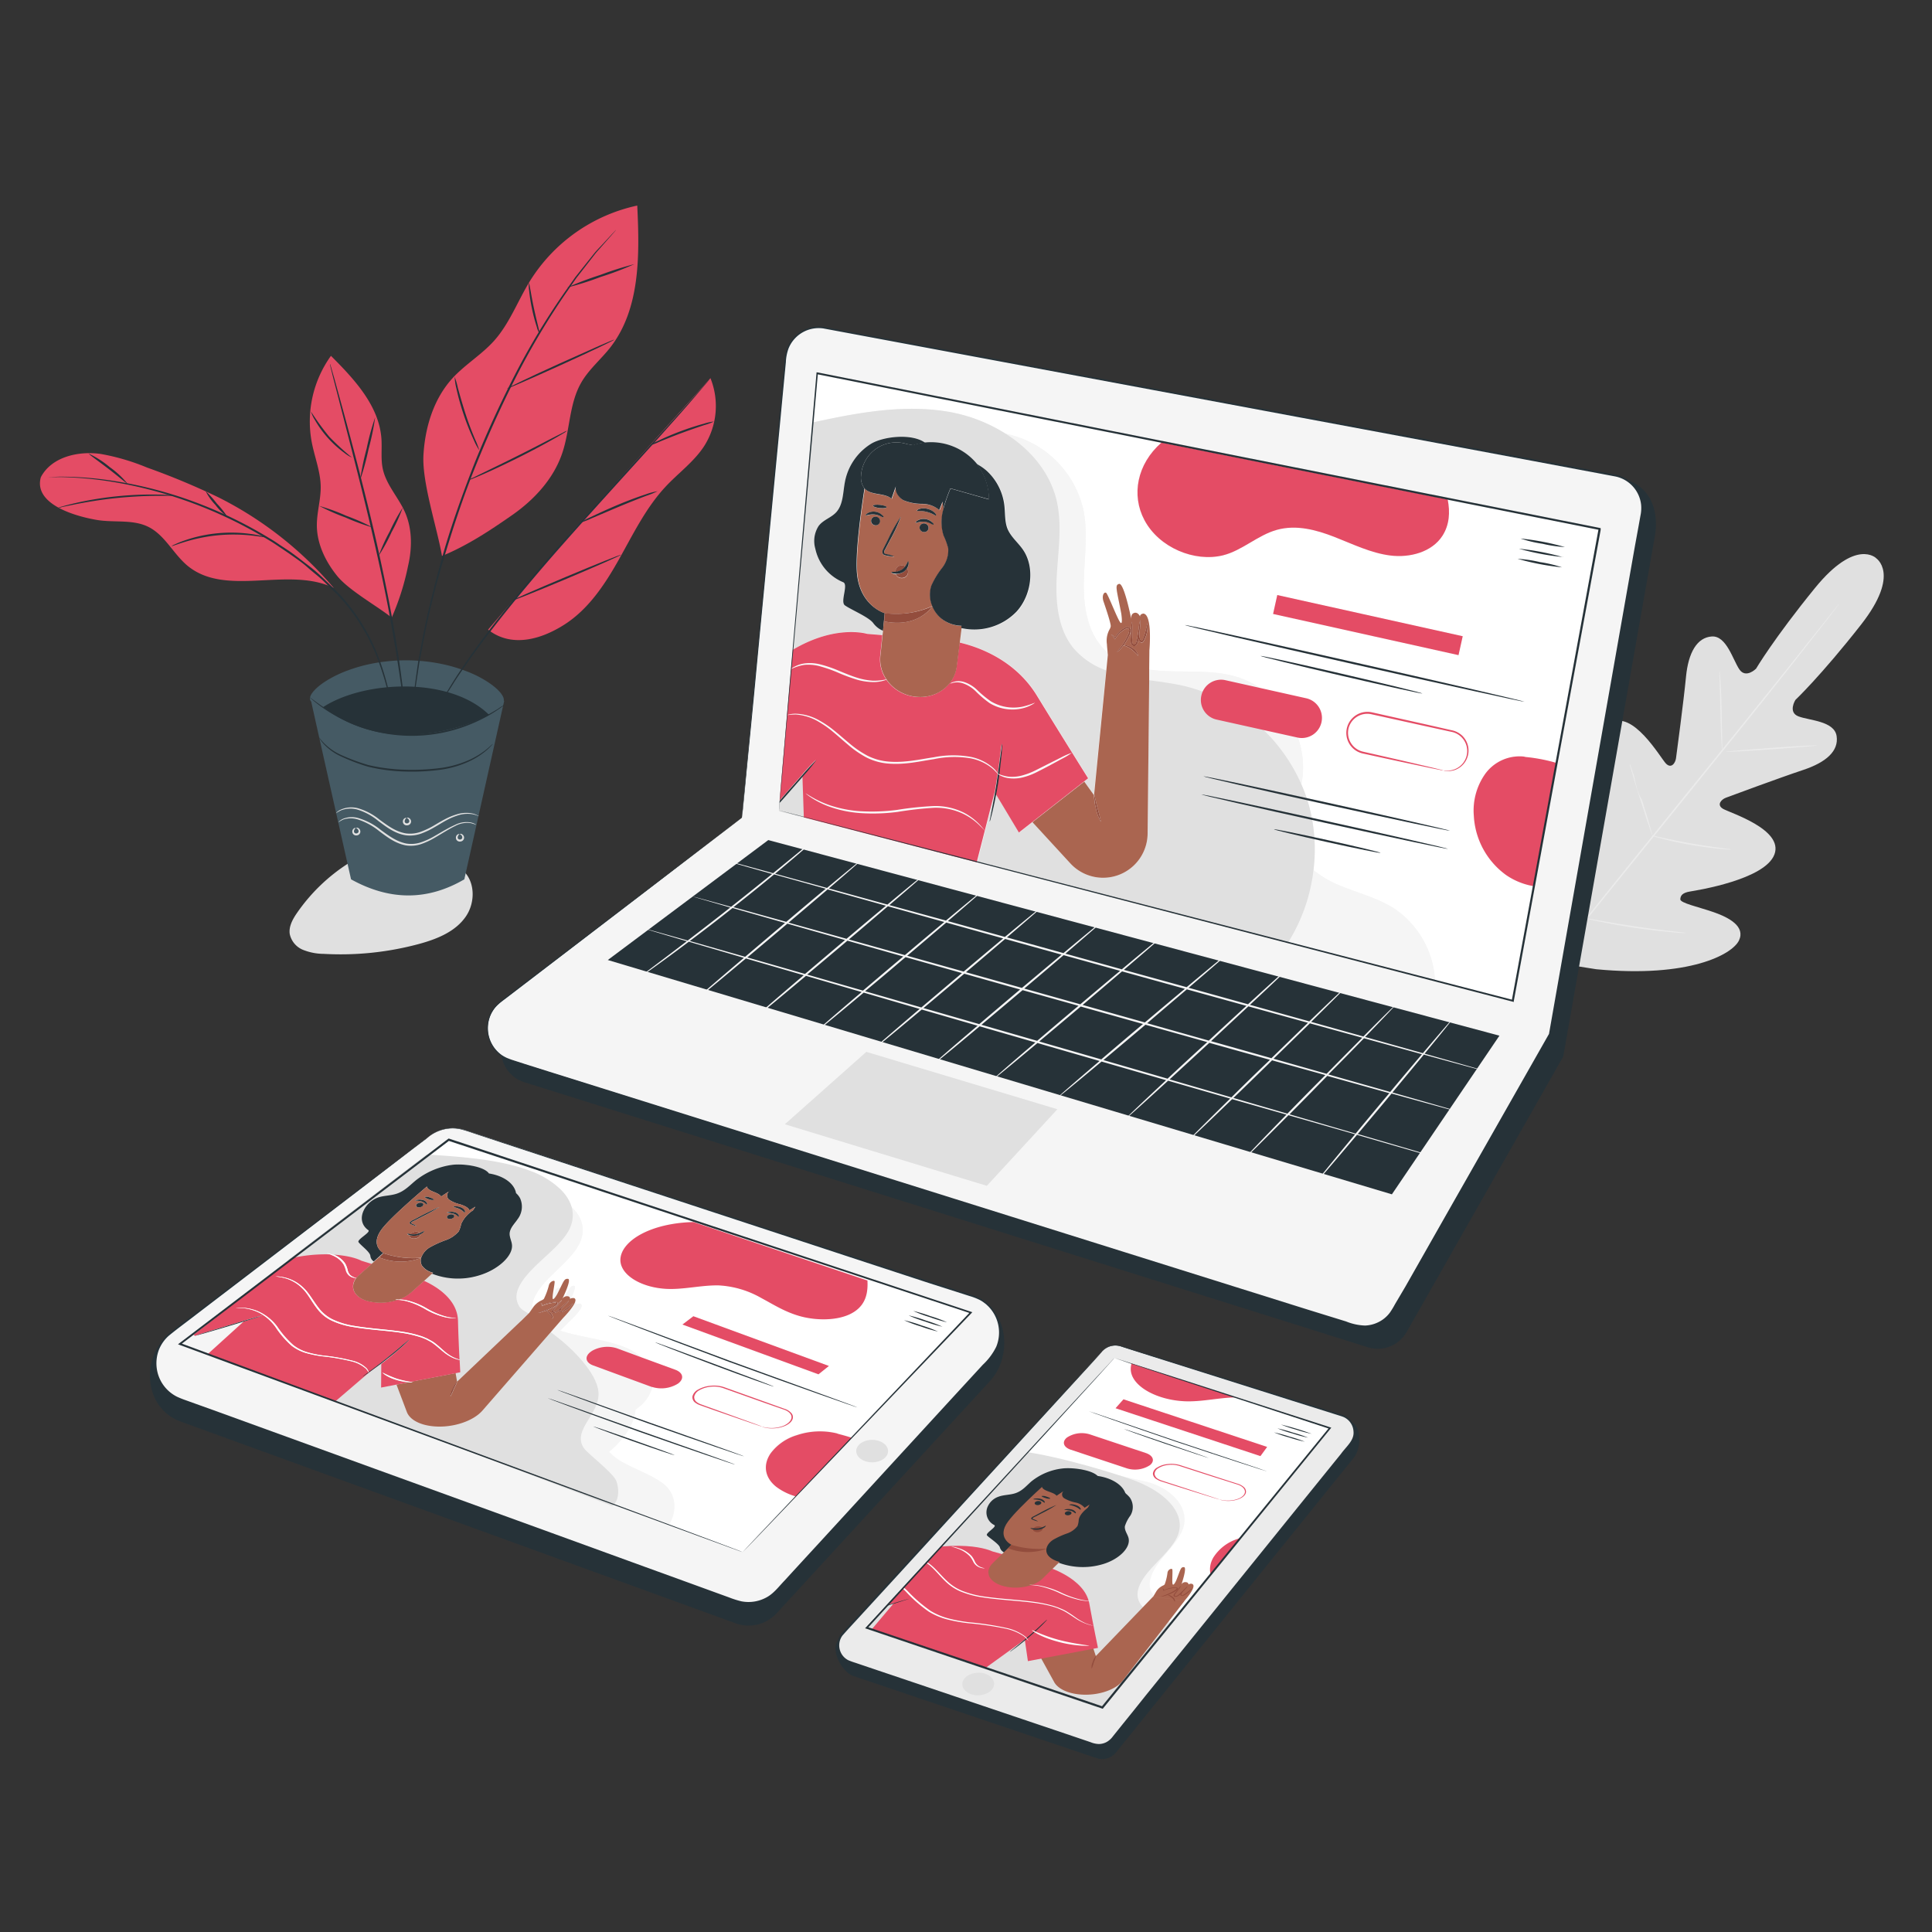 <svg xmlns="http://www.w3.org/2000/svg" xmlns:xlink="http://www.w3.org/1999/xlink" viewBox="0 0 500 500"><rect x="0" y="0" width="500" height="500" fill="#333333" stroke="none"/><defs><clipPath id="freepik--clip-path--inject-7"><polygon points="288.42 351.46 224.3 421.29 285.29 441.92 344.18 369.58 288.42 351.46" style="fill:none"></polygon></clipPath></defs><g id="freepik--background-complete--inject-7"><path d="M90.15,223.44a46.81,46.81,0,0,0-13.29,12.83c-1.12,1.63-2.17,3.52-1.87,5.47a5.7,5.7,0,0,0,3.41,4.07,14.68,14.68,0,0,0,5.38,1.05,77.87,77.87,0,0,0,24.64-2.56c4.65-1.26,9.5-3.19,12.19-7.19,2.42-3.59,2.39-9-.84-11.87-2.19-2-5.32-2.44-8.25-2.69a92,92,0,0,0-20.45.53" style="fill:#e0e0e0"></path><path d="M485.59,144.49s-5.25-5.36-15.87,7.68-15.26,20.89-15.26,20.89-2.63,2.64-4.31.18-3.34-8.77-7.14-8.52-6.07,4.15-6.67,10.4-2.42,19.89-2.59,21.12-1.23,2.82-2.64,1.33-8.65-14.15-14.45-10.35-4.61,21.48-4.52,23.41-.43,2.64-1.4,2.91-3-4.22-5.21-7.73-5.38-7.21-8.54-4.73-6.66,14.79.87,37.65l4.19,10.36,11.08,1.75c24,2.29,35.21-3.84,36.92-7.46s-2.59-5.92-6.5-7.29-8.74-2.37-8.69-3.37.61-1.68,2.52-2,19.41-3.09,21.84-9.59-11.52-10.76-13.29-11.8-.43-2.44.71-2.87,14.07-5.22,20-7.19,9.28-4.89,8.67-8.8-7.12-4-9.89-5.08-.77-4.25-.77-4.25,6.62-6.26,17-19.5,3.8-17.24,3.8-17.24" style="fill:#e0e0e0"></path><path d="M476.06,156.16s-.06.1-.2.29l-.62.82c-.57.73-1.39,1.79-2.43,3.15-2.12,2.73-5.2,6.67-9,11.51-7.66,9.69-18.36,23-30.21,37.63S411,237.49,403.28,247.14c-3.85,4.82-7,8.72-9.12,11.44l-2.48,3.1c-.28.35-.5.61-.65.81s-.23.26-.23.26.06-.1.2-.29l.62-.82c.57-.73,1.39-1.79,2.43-3.15,2.12-2.73,5.2-6.66,9-11.5,7.66-9.69,18.36-23,30.22-37.65s22.58-27.91,30.28-37.56l9.12-11.44,2.48-3.11.65-.8Z" style="fill:#ebebeb"></path><path d="M445,173.65a4.07,4.07,0,0,1,.11.8c.06.52.11,1.27.18,2.19.12,1.86.22,4.42.27,7.25s.09,5.32.13,7.25c0,.87,0,1.6.05,2.19a4.63,4.63,0,0,1,0,.81,3.15,3.15,0,0,1-.13-.8c-.05-.52-.11-1.27-.16-2.19-.1-1.86-.16-4.42-.22-7.25s-.13-5.32-.18-7.25q0-1.31-.06-2.19A3.2,3.2,0,0,1,445,173.65Z" style="fill:#ebebeb"></path><path d="M446.67,194.55c0-.1,5.27-.53,11.78-1s11.8-.73,11.81-.63-5.27.53-11.79,1S446.67,194.65,446.67,194.55Z" style="fill:#ebebeb"></path><path d="M427.44,216.23a3.06,3.06,0,0,1,.82.13l2.19.48c1.85.4,4.41.95,7.25,1.44s5.43.87,7.31,1.12l2.22.3a3.87,3.87,0,0,1,.81.15,3.66,3.66,0,0,1-.82,0c-.53,0-1.3-.09-2.24-.18-1.89-.19-4.49-.52-7.34-1s-5.41-1.08-7.25-1.54c-.92-.24-1.66-.43-2.17-.59A5.06,5.06,0,0,1,427.44,216.23Z" style="fill:#ebebeb"></path><path d="M421.75,197.66a2.65,2.65,0,0,1,.3.7c.19.53.41,1.19.68,2,.57,1.65.74,4.33,2.14,6.49.82,2.55,1.54,4.86,2,6.53l.58,2a3.59,3.59,0,0,1,.17.75,2.65,2.65,0,0,1-.3-.7l-.68-2c-.57-1.66-1.32-4-2.14-6.5s-1.53-4.85-2-6.53l-.58-2A3.6,3.6,0,0,1,421.75,197.66Z" style="fill:#ebebeb"></path><path d="M402.35,214.64a5.6,5.6,0,0,1,.37.9l.89,2.51c.73,2.12,1.72,5,2.8,8.3s2,6.2,2.71,8.34c.31,1,.58,1.88.78,2.54a4.35,4.35,0,0,1,.24.94,5.6,5.6,0,0,1-.37-.9l-.89-2.5c-.73-2.12-1.72-5.06-2.8-8.31s-2-6.2-2.71-8.34c-.31-1-.57-1.88-.78-2.54A5.29,5.29,0,0,1,402.35,214.64Z" style="fill:#ebebeb"></path><path d="M410.11,237.56a6.25,6.25,0,0,1,1,.15l2.8.5c2.36.43,5.63,1,9.26,1.54s6.91.94,9.3,1.21l2.83.33a5.42,5.42,0,0,1,1,.16,6.93,6.93,0,0,1-1.05,0c-.67,0-1.64-.11-2.83-.22-2.4-.21-5.7-.57-9.34-1.11s-6.89-1.15-9.25-1.64c-1.17-.24-2.12-.45-2.78-.61A7.33,7.33,0,0,1,410.11,237.56Z" style="fill:#ebebeb"></path></g><g id="freepik--Mobile--inject-7"><path d="M286.22,353.32,217,424.45c-2.22,2.42.81,8.27,3.92,9.32L283.8,455a4.55,4.55,0,0,0,5-1.45l61.59-76.33c2-2.5,2.05-8.35-1-9.31l-58.46-15.86A4.52,4.52,0,0,0,286.22,353.32Z" style="fill:#263238"></path><path d="M285.33,349.66l-67.18,73.08a4.55,4.55,0,0,0,1.89,7.38l62.87,21.23a4.55,4.55,0,0,0,5-1.45l61.59-76.33a4.55,4.55,0,0,0-2.17-7.19L290,348.4A4.52,4.52,0,0,0,285.33,349.66Z" style="fill:#ebebeb"></path><path d="M285.33,349.66A3.5,3.5,0,0,1,286,349a4.57,4.57,0,0,1,2.5-.9,5.2,5.2,0,0,1,1.95.32l2.27.7,5.66,1.75,36,11.23,11.94,3.73a15.28,15.28,0,0,1,1.57.53,5.15,5.15,0,0,1,1.42,1,4.78,4.78,0,0,1,.22,6.45l-2.19,2.71-18.77,23.3-20.75,25.74-11,13.61-5.61,7-2.84,3.51a5.39,5.39,0,0,1-1.73,1.59,4.91,4.91,0,0,1-2.31.6,6.6,6.6,0,0,1-2.29-.5l-2.15-.73-4.29-1.44-8.47-2.87-16.57-5.6-16-5.41-7.75-2.62-3.81-1.29-1.89-.64a15.7,15.7,0,0,1-1.89-.71,4.76,4.76,0,0,1-2.43-3.17,4.71,4.71,0,0,1,.8-3.87c1.72-2,3.45-3.78,5.14-5.63l9.83-10.69,17.67-19.17,25.61-27.73,7-7.52,1.82-1.95c.42-.44.64-.65.64-.65l-.6.69-1.78,2L276,359.92l-25.49,27.84L232.93,407l-9.82,10.7c-1.67,1.84-3.44,3.7-5.09,5.59a4.26,4.26,0,0,0-.72,3.49,4.32,4.32,0,0,0,2.19,2.86,17,17,0,0,0,1.83.67l1.89.64,3.81,1.29,7.75,2.61,16,5.4,16.57,5.59,8.48,2.86,4.28,1.45,2.15.73a6.06,6.06,0,0,0,2.13.47,4.3,4.3,0,0,0,2.05-.54,5.09,5.09,0,0,0,1.59-1.45l2.83-3.52q2.83-3.49,5.62-7l11-13.6,20.77-25.72c6.62-8.2,12.92-16,18.81-23.27,1.33-1.87,3.43-3.44,3.24-5.72a4.35,4.35,0,0,0-1.24-2.88,4.56,4.56,0,0,0-1.28-.9c-.48-.2-1-.35-1.53-.52l-11.93-3.76-36-11.39-5.65-1.79-2.26-.73a5,5,0,0,0-1.9-.33,4.54,4.54,0,0,0-2.48.83,4.06,4.06,0,0,0-.52.43Z" style="fill:#263238"></path><path d="M257.28,435.75c0,1.61-1.8,2.94-4.08,3s-4.13-1.25-4.16-2.86,1.81-2.93,4.08-3S257.26,434.14,257.28,435.75Z" style="fill:#e0e0e0"></path><polygon points="288.42 351.46 223.75 421.3 284.74 441.93 344.18 369.58 288.42 351.46" style="fill:#fff"></polygon><path d="M339.45,371.07a35.63,35.63,0,0,1-4.08-1.1,34.59,34.59,0,0,1-3.86-1.3,72.4,72.4,0,0,1,7.94,2.4Z" style="fill:#263238"></path><path d="M338.55,372.07a35.57,35.57,0,0,1-4.09-1.11,30.25,30.25,0,0,1-3.86-1.3,38.09,38.09,0,0,1,4.06,1.11A34.15,34.15,0,0,1,338.55,372.07Z" style="fill:#263238"></path><path d="M337.68,373.11a37.5,37.5,0,0,1-4.09-1.11,33.51,33.51,0,0,1-3.88-1.3,38.59,38.59,0,0,1,4.07,1.11A32.51,32.51,0,0,1,337.68,373.11Z" style="fill:#263238"></path><path d="M328,380.82c0,.05-10.81-3.42-23.73-7.74-12.62-4.3-22.56-7.83-22.51-7.87s10.08,3.41,22.68,7.72C317.4,377.25,328.07,380.78,328,380.82Z" style="fill:#263238"></path><path d="M312.86,377.36c-.05,0-5.1-1.62-11.21-3.7s-10.84-3.8-10.79-3.84,4.93,1.61,11,3.69S312.91,377.31,312.86,377.36Z" style="fill:#263238"></path><path d="M291.61,380l-14.48-4.81c-1.93-.64-2.37-2.06-1-3.16h0a7,7,0,0,1,5.94-.81l14.4,4.8c2,.65,2.48,2.07,1.14,3.16h0A7.06,7.06,0,0,1,291.61,380Z" style="fill:#E44C65"></path><path d="M315.61,388.07s.2.05.59.13a7.74,7.74,0,0,0,1.78.15,7.31,7.31,0,0,0,2.65-.55c.85-.38,1.57-1,1.56-1.75s-.72-1.53-2.16-1.93l-4.53-1.44c-3.18-1-6.64-2.13-10.27-3.3a7,7,0,0,0-2.9-.25,5.86,5.86,0,0,0-2.53.82,1.86,1.86,0,0,0-1,1.43,1.65,1.65,0,0,0,.86,1.33,4.84,4.84,0,0,0,1,.46l1.13.37,2.17.7,3.91,1.27,5.68,1.86,1.54.51.52.19a3.35,3.35,0,0,1-.57-.15l-1.59-.48-5.75-1.79-3.94-1.24-2.18-.7-1.14-.36a5,5,0,0,1-1.07-.5,1.8,1.8,0,0,1-1-1.46,2,2,0,0,1,1.07-1.57,6.38,6.38,0,0,1,2.78-.92,7.93,7.93,0,0,1,3.21.28l10.24,3.32,4.51,1.45a4.38,4.38,0,0,1,1.74.92,1.57,1.57,0,0,1,.54,1.18c0,.79-.8,1.46-1.72,1.85a7.54,7.54,0,0,1-2.8.54,7.38,7.38,0,0,1-1.82-.2A3.13,3.13,0,0,1,315.61,388.07Z" style="fill:#E44C65"></path><polygon points="326.2 376.84 288.7 364.45 290.75 362.14 327.94 374.46 326.2 376.84" style="fill:#E44C65"></polygon><g style="clip-path:url(#freepik--clip-path--inject-7)"><path d="M361.67,359.91l-41.16-14.65c-17.35-2.5-28.67,3.58-27.83,9.65.6,4.12,7,7.45,14,7.74,4.74.19,9.52-1.15,14.27-1a29.77,29.77,0,0,1,12.22,3.29c3.53,1.66,6.83,3.55,11.05,4.68s9.76,1.31,13.52-.36C362.4,367.12,362.33,363.21,361.67,359.91Z" style="fill:#E44C65"></path><path d="M345.81,409.73c1.16-2.51.57-5.51-2.38-7.59s-7.34-3.35-11.81-4.41l-.33-.11a19.75,19.75,0,0,0-10.84.6A11.61,11.61,0,0,0,314,403.1c-1.72,3-.84,6.42,2.72,8.91s9.89,4,16,3.55S344.39,412.77,345.81,409.73Z" style="fill:#E44C65"></path><path d="M297.05,383.54c6.94,2,10.86,7.13,9.11,12.1-1,2.9-3.79,5.55-5.91,8.3s-3.67,5.9-2,8.52c1.62,2.46,5.75,3.93,9.94,4.92s8.75,1.68,12.39,3.25c7,3,9.31,9.21,5,13.95-2.39,2.59-6.6,4.87-7,7.72-.3,2.38,2.29,4.5,5.32,6.1s6.67,2.91,9.24,4.77c5.35,3.82,5,9.77-1,13.58L210.7,422.31l40.66-49.2Z" style="fill:#f5f5f5"></path><path d="M305.62,458.35c12.91-3.26,22.16-10.07,23.5-17.19s-4.86-14.27-15.48-18.05c-3.51-1.26-7.44-2.16-11-3.39s-6.65-2.88-7.78-5.09c-1.44-2.84.64-6.06,3.23-8.89s5.71-5.59,6.81-8.62c2.12-5.91-4-11.45-12.18-14.28s-23-7.1-32.67-7.74c0,0-51.43,47.94-50.62,48.1S305.62,458.35,305.62,458.35Z" style="fill:#e0e0e0"></path><path d="M306.57,414.29l-8.12-1.09s.57-.95.74-1.25a4,4,0,0,1,1.84-1.63,1.7,1.7,0,0,0,.38-.26,13.13,13.13,0,0,0,.74-3.08c.15-.88,1.17-1.17,1.25-.79.13.7-.17,3.55.12,3.87s.9-1.07.9-1.07c1.17-3,1.14-3.45,2-3.41s-.67,4.49-.67,4.49a1.08,1.08,0,0,1,1.06-.61c.82,0,.79.66.79.66.1-.32.83-.24.83-.24,1.67.47-1.89,4.41-1.89,4.41l-8.12-1.09L283.6,428.59l-1.48-4.49-14,2.67,4.73,8.6c.86,1.51,3,2.64,5.75,3.05h0c4.64.69,9.81-.78,11.9-3.38Z" style="fill:#aa6550"></path><path d="M300.34,413.22s.55-.18,1.39-.5c.41-.16.9-.37,1.4-.62l.75-.42c.24-.15.54-.31.61-.48a.16.16,0,0,0-.1-.24,1,1,0,0,0-.47,0,8.38,8.38,0,0,0-1.09.16,8,8,0,0,0-1.6.53l-.14.07,0-.1a1.24,1.24,0,0,0-.31-.6.83.83,0,0,1,.51.58l-.16,0a6.61,6.61,0,0,1,1.64-.61,7.7,7.7,0,0,1,1.15-.18,1.5,1.5,0,0,1,.69.06.3.3,0,0,1,.21.42,1.8,1.8,0,0,1-.71.57,7.56,7.56,0,0,1-.79.42,11.88,11.88,0,0,1-1.47.61A7.09,7.09,0,0,1,300.34,413.22Z" style="fill:#934d3d"></path><path d="M305.69,410.36a3.66,3.66,0,0,1-.58.89l-.7.94a2.66,2.66,0,0,0-.38.54c-.09.17.06.36.3.33a1.53,1.53,0,0,0,.7-.39l.57-.51c.35-.32.65-.63.9-.88a5.85,5.85,0,0,1,.89-.8,4.81,4.81,0,0,1-.7.86c-.23.26-.51.57-.85.91-.17.16-.35.34-.56.52a1.79,1.79,0,0,1-.92.47.67.67,0,0,1-.59-.18.34.34,0,0,1,0-.36,3.5,3.5,0,0,1,.42-.57l.77-.93A5.28,5.28,0,0,1,305.69,410.36Z" style="fill:#934d3d"></path><path d="M306.23,411.81s-.2.19-.37.51a.63.63,0,0,0-.07.53c.06.07.12.09.26,0a4.13,4.13,0,0,0,.45-.25,15.27,15.27,0,0,0,1.94-1.54c.08,0-.42.86-1.72,1.66a3.57,3.57,0,0,1-.52.28.8.8,0,0,1-.42,0,.36.36,0,0,1-.26-.17.39.39,0,0,1,0-.35.92.92,0,0,1,.14-.28A1.27,1.27,0,0,1,306.23,411.81Z" style="fill:#934d3d"></path><path d="M222.26,425.63l9.1-10.77-11,3.53L219.19,417l-5.62-7-1.18-1.51,16-4.93c19.84-6.42,28.4-2.07,28.4-2.07l14,3.94s10,2.89,11.14,9.66c1,5.52,2.22,11.38,2.22,11.38l-18.13,3.43-.81-5.58-13.07,9.45" style="fill:#E44C65"></path><path d="M304,414.48c-.1,0-.15-.52-.71-1a9.82,9.82,0,0,0-1.25-.8,2.67,2.67,0,0,1,1.53.69C304.21,413.9,304.12,414.49,304,414.48Z" style="fill:#934d3d"></path><path d="M282.52,431.88a3,3,0,0,1,.26-1.71,4.26,4.26,0,0,1,.9-1.68,9.84,9.84,0,0,1-.58,1.69A10.52,10.52,0,0,1,282.52,431.88Z" style="fill:#934d3d"></path><path d="M235.35,413.75s-3.32,1.1-7.5,2.37-7.65,2.24-7.68,2.2,3.37-1.11,7.57-2.37S235.32,413.7,235.35,413.75Z" style="fill:#263238"></path><path d="M271,419.16s-.08.13-.29.35-.5.55-.89.94c-.78.78-1.91,1.85-3.25,3s-2.63,2.17-3.59,2.9l-1.17.85a3.55,3.55,0,0,1-.47.3s.11-.13.37-.34l1.09-.88c.91-.74,2.17-1.77,3.51-2.92s2.48-2.2,3.31-3l1-.91A1.85,1.85,0,0,1,271,419.16Z" style="fill:#263238"></path><path d="M284.41,382.52c-.71-1.95-6.56-2.84-9.53-2.47a15.63,15.63,0,0,0-7.94,3.32c-1.29,1.1-2.31,2.46-4.19,3.08-1.4.46-3,.39-4.35.9a4.75,4.75,0,0,0-2.74,2.46,3.65,3.65,0,0,0,1.66,4.87c.79.47-2.42,2.09-1.87,2.7s3.1,2.21,3.32,3.09c.59,2.33,5.38,2.28,9.28,2.44a21.82,21.82,0,0,1,2.32.12,10.94,10.94,0,0,1,3.15,1.22,18,18,0,0,0,12,.52c4.12-1.26,7.21-4.27,6.53-6.79-.27-1-1.07-1.91-.93-3a9.26,9.26,0,0,1,1.42-2.75,4.27,4.27,0,0,0-.14-4.66,7.79,7.79,0,0,0-5.06-2.76" style="fill:#263238"></path><path d="M257,404.46c2.36-2.27,4.76-4.67,4.76-4.67s-3.94-1.86-.9-6c2.86-3.9,12.18-12,12.18-12h0c7.86.25,14.15,3.73,15.41,8.5h0l-18.68,18.29c-2.24,2.12-6.91,2.92-10.45,1.79h0C255.74,409.28,254.72,406.61,257,404.46Z" style="fill:#aa6550"></path><path d="M267.94,388.73c-.28.26-.19.58.2.72a1.27,1.27,0,0,0,1.2-.21c.27-.25.18-.57-.21-.71A1.28,1.28,0,0,0,267.94,388.73Z" style="fill:#263238"></path><path d="M267.44,388c0,.09.85,0,1.63.24s1.09.69,1.24.65.09-.16,0-.36a1.67,1.67,0,0,0-.92-.6,3.34,3.34,0,0,0-1.37-.11C267.62,387.85,267.42,387.94,267.44,388Z" style="fill:#263238"></path><path d="M275.73,391.37c-.27.26-.17.58.22.72a1.27,1.27,0,0,0,1.2-.21c.27-.25.17-.57-.22-.71A1.29,1.29,0,0,0,275.73,391.37Z" style="fill:#263238"></path><path d="M275.44,390.74a16.65,16.65,0,0,1,1.65.24c.79.24,1.11.69,1.26.66s.09-.16,0-.36a1.77,1.77,0,0,0-.93-.61,3.45,3.45,0,0,0-1.39-.11C275.62,390.61,275.43,390.7,275.44,390.74Z" style="fill:#263238"></path><path d="M268.66,393.74a5,5,0,0,0-1.13-.55c-.19-.08-.36-.17-.3-.27s.29-.23.54-.35l1.63-.84a36.73,36.73,0,0,0,4-2.25,43.26,43.26,0,0,0-4.26,2.07l-1.61.85c-.23.13-.54.26-.64.5a.26.26,0,0,0,.13.3,1.89,1.89,0,0,0,.31.13A6.82,6.82,0,0,0,268.66,393.74Z" style="fill:#263238"></path><path d="M261.74,399.79a25.06,25.06,0,0,0,9.21,1,14,14,0,0,1-10.06-.11Z" style="fill:#934d3d"></path><path d="M276.71,389.42c0,.06.22.08.51.15a6.63,6.63,0,0,1,1.1.36,4.79,4.79,0,0,1,.9.52c.2.15.3.26.39.25s.13-.18,0-.4a2,2,0,0,0-.89-.68,3.79,3.79,0,0,0-1.36-.31C277,389.3,276.71,389.38,276.71,389.42Z" style="fill:#263238"></path><path d="M269.58,387.16c-.09.1.33.33.94.51a2.48,2.48,0,0,0,1.28.18c.09-.1-.33-.33-.94-.51A2.49,2.49,0,0,0,269.58,387.16Z" style="fill:#263238"></path><path d="M269.84,395.55c-.08-.42-.85-.67-1.54-.51s-1.14.69-.91,1.07a1.64,1.64,0,0,0,1.74.28c.65-.23.93-.79.57-1.13" style="fill:#934d3d"></path><path d="M270.63,394.83a6.75,6.75,0,0,1-1.86.7,8.63,8.63,0,0,1-2.09-.09c-.05,0,.09.17.47.3a3.79,3.79,0,0,0,1.72.11,3.28,3.28,0,0,0,1.5-.6C270.64,395,270.69,394.85,270.63,394.83Z" style="fill:#263238"></path><path d="M280.88,381.48a9.34,9.34,0,0,0-5.63-.67,9,9,0,0,0-5,2.48c-.45.51-.77,1.1-.56,1.6.46,1.09,3,1.22,3.75,2.21l2.06-1.38a1.16,1.16,0,0,0-.12,2,9.33,9.33,0,0,0,2.86,1.11,4.16,4.16,0,0,1,2.46,1.37l1.29-.83-.9,1.64,5.32,3c3.84-1.83,5.83-5,4.8-7.67s-4.92-4.53-9.37-4.52" style="fill:#263238"></path><path d="M284.11,402.42a13.15,13.15,0,0,1-6.74,2.12c-2.5.09-4.91-.61-6-1.86s-.61-3,1.19-4.19a22,22,0,0,1,3.49-1.6,5.76,5.76,0,0,0,2.8-1.95,5.44,5.44,0,0,0,.33-1.67c.39-1.94,2.94-3.6,5.31-5.06l6.5,3.05Z" style="fill:#263238"></path><path d="M283,420.73a5.51,5.51,0,0,1-.65-.11,11.55,11.55,0,0,1-1.65-.53A13.69,13.69,0,0,1,278.6,419c-.76-.48-1.55-1.05-2.51-1.64a10.88,10.88,0,0,0-1.64-.84c-.31-.13-.6-.28-.95-.4l-1.07-.35a34.84,34.84,0,0,0-5.16-1c-3.82-.51-8.27-.68-12.68-1.33a24.73,24.73,0,0,1-5.87-1.52,12.41,12.41,0,0,1-3.82-2.45c-1.89-1.78-3.12-3.52-4.8-4.74a12.64,12.64,0,0,0-4.92-2.3,20.3,20.3,0,0,0-2.39-.36l.67,0a14.56,14.56,0,0,1,1.81.25,13.11,13.11,0,0,1,5.1,2.27c1.73,1.22,3,3,4.89,4.73a12.68,12.68,0,0,0,3.76,2.39,24.56,24.56,0,0,0,5.75,1.48c4.35.64,8.8.81,12.65,1.34a35.48,35.48,0,0,1,5.22,1.07l1.09.37c.35.12.65.28,1,.41a10.11,10.11,0,0,1,1.65.87c1,.6,1.73,1.18,2.46,1.67a14.71,14.71,0,0,0,2.06,1.15A14.56,14.56,0,0,0,283,420.73Z" style="fill:#fff"></path><path d="M266.14,424.64a9.46,9.46,0,0,0-1.1-1.12,13.11,13.11,0,0,0-5-2.07,82.53,82.53,0,0,0-9.44-1.36,40.11,40.11,0,0,1-5.5-1,17.54,17.54,0,0,1-4.73-2,36,36,0,0,1-6-5.26,18.83,18.83,0,0,0-5.63-3.87,18,18,0,0,0-5.58-1.42c-1.52-.12-2.43-.06-2.41-.09a15.41,15.41,0,0,1,2.47,0,17.91,17.91,0,0,1,5.8,1.36,18.79,18.79,0,0,1,5.81,3.88,38,38,0,0,0,6,5.2,17.39,17.39,0,0,0,4.59,1.95,40.38,40.38,0,0,0,5.38,1,77.11,77.11,0,0,1,9.46,1.43,12.39,12.39,0,0,1,5,2.2A2.72,2.72,0,0,1,266.14,424.64Z" style="fill:#fff"></path><path d="M281.91,425.94a29.66,29.66,0,0,1-8.41-1.15c-4.27-1.16-6.59-2.83-6.4-2.89s2.74,1.37,6.86,2.48S282,425.8,281.91,425.94Z" style="fill:#fff"></path><path d="M282.49,414.36a4.5,4.5,0,0,1-.76,0,13.61,13.61,0,0,1-2-.21,24.25,24.25,0,0,1-5.48-1.85,24.11,24.11,0,0,0-5.3-1.83,22.91,22.91,0,0,0-2.62-.3,3.26,3.26,0,0,1,.76,0,13.14,13.14,0,0,1,2,.18,22.41,22.41,0,0,1,5.48,1.8,25.74,25.74,0,0,0,5.3,1.87C281.41,414.33,282.51,414.31,282.49,414.36Z" style="fill:#fff"></path><path d="M246.21,400.25a8,8,0,0,1,1.94.43,7.57,7.57,0,0,1,3.29,2,6.07,6.07,0,0,1,.87,1.47,2.75,2.75,0,0,0,.91,1.1,4.08,4.08,0,0,0,1.65.6,1.49,1.49,0,0,1-.6,0,3.61,3.61,0,0,1-1.3-.47,3,3,0,0,1-1.05-1.12,7.24,7.24,0,0,0-.88-1.44,7.85,7.85,0,0,0-3.09-2C246.93,400.44,246.18,400.29,246.21,400.25Z" style="fill:#fff"></path></g><path d="M288.42,351.46l1,.3,2.91.92,11.16,3.57,40.77,13.14.28.09-.19.23-58.85,72.38-.11.14-.17-.06L281.77,441l-57.55-19.49-.35-.12.25-.27,46.32-50.28,13.24-14.32,3.52-3.79.91-1,.31-.32-.3.36-.9,1-3.49,3.86-13.17,14.44c-11.3,12.34-27.29,29.8-46.08,50.34l-.1-.39,57.55,19.44,3.44,1.17-.28.08L344,369.46l.1.32-40.62-13.3-11.16-3.69-2.91-1Z" style="fill:#263238"></path></g><g id="freepik--Computer--inject-7"><path d="M195.48,217.36,133.05,265a8.62,8.62,0,0,0,2.64,15.07L354,348.67a8.61,8.61,0,0,0,10.07-4l40.49-71.23,23.73-134.76c.82-4.65.12-12-7.36-14.53L217,90.57a8.63,8.63,0,0,0-10.16,7.66Z" style="fill:#263238"></path><path d="M192,211.63,129.6,259.29a8.62,8.62,0,0,0,2.65,15.07l218.27,68.58a8.63,8.63,0,0,0,10.07-4l40.49-71.23L424.82,133a8.61,8.61,0,0,0-6.9-10L213.51,84.84a8.61,8.61,0,0,0-10.16,7.65Z" style="fill:#f5f5f5"></path><path d="M192,211.63s.06-.81.2-2.36.35-3.87.63-6.89c.56-6.06,1.39-15,2.46-26.47s2.4-25.54,3.93-41.85q1.16-12.24,2.46-26.12.65-6.94,1.34-14.26a12,12,0,0,1,.72-3.67,8.77,8.77,0,0,1,9.35-5.4l142.49,26.54,41.18,7.68,21.27,4a8.88,8.88,0,0,1,7.08,7.82,9.46,9.46,0,0,1-.15,2.81l-.48,2.73c-.32,1.81-.65,3.64-1,5.46-5.14,29.24-10.47,59.5-15.93,90.5-2.15,12.22-4.28,24.32-6.28,35.66v0l0,0-21.5,37.8q-5.28,9.31-10.49,18.46l-5.18,9.12-2.58,4.52A21.94,21.94,0,0,1,360.2,340a8.77,8.77,0,0,1-1.88,1.87,9,9,0,0,1-4.95,1.69,8.86,8.86,0,0,1-2.61-.32c-.84-.24-1.64-.51-2.46-.76l-9.71-3.05-19.13-6-37-11.62-127.13-40-13.18-4.15-6.33-2-3.11-1c-.51-.14-1-.36-1.52-.55a10.31,10.31,0,0,1-1.42-.79,8.87,8.87,0,0,1-2.79-11.2,12.11,12.11,0,0,1,.82-1.28,8.14,8.14,0,0,1,1-1.1c.74-.69,1.54-1.23,2.3-1.83l4.53-3.46,30.45-23.18,19.2-14.6,5-3.78c1.12-.86,1.71-1.28,1.71-1.28l-1.67,1.3-5,3.81-19.14,14.67-30.42,23.28-4.53,3.47c-.76.59-1.58,1.15-2.28,1.81a9.08,9.08,0,0,0-1,1.07,9.94,9.94,0,0,0-.78,1.24,8.55,8.55,0,0,0,2.7,10.8,9.54,9.54,0,0,0,1.37.75c.49.19,1,.4,1.49.55l3.1,1,6.34,2,13.18,4.13,127.17,39.89,37,11.61,19.13,6,9.71,3a14.25,14.25,0,0,0,4.91,1.06,8.52,8.52,0,0,0,4.66-1.6,8.25,8.25,0,0,0,1.78-1.76,22.34,22.34,0,0,0,1.33-2.19L363.7,333q2.58-4.54,5.18-9.12,5.19-9.15,10.49-18.46l21.49-37.81,0,.08c2-11.34,4.12-23.44,6.28-35.66l15.94-90.49,1-5.47.49-2.73a9.25,9.25,0,0,0,.15-2.67A8.39,8.39,0,0,0,418,123.3l-21.27-4-41.18-7.7L213.08,85a8.42,8.42,0,0,0-9,5.17,11.61,11.61,0,0,0-.7,3.57q-.71,7.33-1.36,14.28c-.89,9.25-1.73,18-2.51,26.14-1.57,16.31-2.92,30.37-4,41.86s-2,20.39-2.56,26.44c-.29,3-.52,5.31-.67,6.86S192,211.63,192,211.63Z" style="fill:#263238"></path><polygon points="198.83 217.41 157.3 248.45 360.22 309.09 388.05 268.03 198.83 217.41" style="fill:#263238"></polygon><polygon points="224.21 272.22 203.11 290.96 255.39 306.89 273.65 287.07 224.21 272.22" style="fill:#e0e0e0"></polygon><path d="M360.14,283c11.57,3.21,18.38,5.07,18.39,5s-6.71-2-18.17-5.27c3-3.61,5.78-6.95,8.13-9.8,10.53,2.88,16.68,4.54,16.7,4.49s-6.07-1.79-16.5-4.73c4.44-5.39,7.31-8.94,7.24-9s-3.1,3.46-7.69,8.87l-14.94-4.19c4.83-5,7.94-8.25,7.88-8.32s-3.36,3.18-8.34,8.19l-13.51-3.78c5.85-5.76,9.72-9.64,9.66-9.7s-4.13,3.77-10.15,9.57l-15.35-4.28c6.37-5.95,10.63-10,10.56-10.08s-4.53,3.94-11.07,9.93l-15.36-4.27c6.46-5.52,10.75-9.25,10.69-9.33s-4.57,3.63-11.21,9.18L290.86,251c6.47-5.52,10.76-9.26,10.7-9.33s-4.57,3.62-11.23,9.19l-4.48-1.25-10.12-2.8c6.12-5.24,10.14-8.74,10.08-8.81s-4.28,3.39-10.59,8.66L260.6,242.6c5.77-4.94,9.53-8.21,9.47-8.28s-4,3.17-10,8.15l-14.76-4.09c6.07-5.19,10-8.66,10-8.73s-4.25,3.36-10.5,8.59l-14.64-4c5.73-4.9,9.45-8.15,9.4-8.22s-4,3.14-9.9,8.08l-15.16-4.17c5.34-4.57,8.76-7.56,8.71-7.62s-3.67,2.89-9.19,7.49l-13.43-3.68c1.8-1.5,3.46-2.89,4.9-4.12,2.09-1.78,3.77-3.24,4.92-4.26l1.31-1.18a3.46,3.46,0,0,0,.44-.44,3,3,0,0,0-.51.36l-1.37,1.11-5,4.13-5.21,4.26c-8.7-2.38-13.7-3.72-13.71-3.67s4.89,1.45,13.46,3.87c-3.16,2.56-6.77,5.46-10.63,8.51-6.25-1.72-9.76-2.67-9.77-2.63s3.42,1,9.56,2.8l-.39.31c-3.8,3-7.41,5.78-10.63,8.24-7.06-2-11.05-3.11-11.07-3.07s3.9,1.21,10.84,3.25c-2.26,1.73-4.34,3.31-6.13,4.66l-5.19,3.91L165,253.2a4,4,0,0,0-.47.4s.2-.09.53-.32l1.46-1c1.26-.87,3.07-2.16,5.29-3.78,1.89-1.37,4.08-3,6.46-4.79l14.25,4.18c-8.24,7-14,12-14,12.11s6.1-4.88,14.52-11.95L208,252.39c-7.75,6.6-13.11,11.24-13,11.32s5.66-4.52,13.59-11.16l14.4,4.19c-7.32,6.23-12.31,10.56-12.24,10.64s5.28-4.21,12.78-10.49L238,261.11c-7.5,6.4-12.64,10.86-12.58,10.94s5.44-4.34,13.13-10.78L253,265.45c-7.08,6-11.86,10.19-11.8,10.27s5.07-4,12.33-10.11l14.43,4.17c-6.64,5.67-11.07,9.53-11,9.61s4.71-3.75,11.54-9.46l1.43.42,14.64,4.23c-6.56,5.6-10.93,9.4-10.87,9.47s4.65-3.68,11.39-9.32l16.7,4.82c-6.33,5.91-10.56,9.93-10.49,10s4.5-3.91,11-9.86l16.07,4.62c-6.72,6.61-11.28,11.17-11.21,11.25s4.84-4.46,11.72-11.1l14.06,4c-6.52,6.69-11,11.35-10.91,11.42s4.75-4.55,11.42-11.27l17.25,4.94c-6.2,7.47-10.47,12.73-10.39,12.8s4.56-5.15,10.89-12.66C364.82,297.65,373,300,373,299.9s-8.05-2.45-21.62-6.42c2.14-2.54,4.48-5.33,6.93-8.26ZM353,268.7l15,4.13c-2.39,2.83-5.2,6.16-8.22,9.77l-16-4.54C347.24,274.61,350.36,271.42,353,268.7Zm-14-3.86,13.55,3.73c-2.68,2.7-5.83,5.88-9.23,9.33L329.6,274C333,270.69,336.21,267.56,339,264.84Zm-15.9-4.39,15.4,4.25c-2.81,2.71-6,5.82-9.45,9.16l-15.63-4.41C316.9,266.2,320.19,263.14,323.07,260.45Zm-15.92-4.4,15.4,4.26c-2.92,2.67-6.23,5.72-9.75,9l-15.94-4.5C300.6,261.62,304.11,258.65,307.15,256.05Zm-16.77-4.65,16.24,4.5c-3.09,2.58-6.62,5.55-10.36,8.71l-16.1-4.53C283.87,256.94,287.35,254,290.38,251.4Zm-15.13-4.2,10.46,2.9,4.14,1.15c-3.07,2.57-6.58,5.52-10.3,8.66l-.5-.14-14-3.93C268.8,252.7,272.26,249.76,275.25,247.2ZM260.13,243l14.6,4.06-10.25,8.61L250,251.61C253.73,248.46,257.18,245.52,260.13,243Zm-15.24-4.24,14.73,4.1c-3,2.51-6.48,5.43-10.22,8.58l-14.62-4.09C238.48,244.22,241.92,241.29,244.89,238.76Zm-15.11-4.22,14.59,4.07c-3,2.52-6.48,5.44-10.19,8.57l-14.49-4.05C223.41,240,226.85,237.05,229.78,234.54Zm-15.59-4.36,15.09,4.22c-3,2.5-6.46,5.41-10.2,8.56l-15-4.18C207.84,235.6,211.29,232.67,214.19,230.18Zm-13.84-3.89L213.7,230c-3,2.47-6.44,5.39-10.21,8.57l-13.67-3.79C193.66,231.78,197.24,228.87,200.35,226.29Zm-7.51,21.33-14.32-4.09c3.18-2.38,6.7-5.08,10.39-8l.68-.54,13.58,3.87c-.8.68-1.61,1.37-2.44,2.06Zm15.5,4.44-14.93-4.28,7.66-6.45c.92-.77,1.82-1.53,2.7-2.29l14.93,4.24-1.62,1.37Zm15,4.31-14.44-4.15c2.64-2.2,5.51-4.63,8.53-7.17l1.88-1.6,14.45,4.09-.92.78C229.42,251.19,226.21,253.92,223.33,256.37Zm15.11,4.36-14.56-4.2c2.83-2.37,6-5,9.28-7.82l1.19-1,14.59,4.12L247.57,253Zm15,4.32L239,260.89c2.73-2.3,5.75-4.83,8.91-7.51l1.64-1.38L264,256.08l-.68.57C259.76,259.66,256.4,262.51,253.42,265.05Zm15,4.33L254,265.21c2.94-2.46,6.23-5.23,9.7-8.16l.95-.8,14.3,4,.16.05h0C275.19,263.59,271.56,266.68,268.4,269.38Zm16.59,4.8-15-4.33-1.09-.32c3.13-2.62,6.69-5.62,10.47-8.81l.28-.23,16.1,4.52C291.86,268.33,288.18,271.46,285,274.18Zm17.18,5-16.65-4.83c3.17-2.65,6.79-5.7,10.63-8.94l.24-.21,16,4.49C308.67,273.1,305.19,276.33,302.17,279.16ZM318.69,284l-16-4.65c3-2.77,6.48-5.95,10.15-9.34l.14-.12,15.68,4.39-.78.75C324.56,278.2,321.46,281.24,318.69,284Zm14.52,4.23-14-4.08c2.74-2.64,5.79-5.6,9-8.74l1-1L343,278.23l-1.57,1.59C338.46,282.8,335.7,285.63,333.21,288.18Zm17.66,5.15-17.14-5c2.46-2.48,5.18-5.23,8-8.14l1.77-1.8,16.06,4.47-1.7,2C355.4,287.88,353,290.73,350.87,293.33Z" style="fill:#f5f5f5"></path><path d="M201.57,209.56h0l.16-1.8.06-.6,3.42-39,5.16-58.8c11.61-2.54,23.51-4.77,35.18-2.75a40.7,40.7,0,0,1,14.63,5.62,26,26,0,0,1,20.14,19.45c1.33,6.16.3,12.55.17,18.85s.89,13.14,5.34,17.6c.26.26.53.51.8.74-.05-.67-.13-1.7-.17-2.13a6,6,0,0,1,.76-4,2.4,2.4,0,0,0,.22-.67c0-.83-1.35-4.9-1.86-6.39-.61-1.79.38-2.8.81-2.08.8,1.33,3,7.07,3.61,7.58s.15-2.49.15-2.49c-1.23-6.37-1.68-7.28-.55-7.57,1.29-.34,3.16,9.14,3.16,9.14s-.25-1.33.76-1.64,1.54,1,1.54,1c-.16-.68.81-.83.81-.83,2.43.23,1.57,9.49,1.57,9.49l-.05,5a42.72,42.72,0,0,0,4.76.43c5.89.24,11.9-.25,17.56,1.37,10.82,3.1,18.56,14.57,17.39,25.76-.08.72-.19,1.45-.32,2.17a40.2,40.2,0,0,1,1.72,4.63,43.3,43.3,0,0,1,1.4,17.54,26.77,26.77,0,0,0,6.56,3.88c4.71,2,9.8,3.22,14.14,5.94a24,24,0,0,1,10.74,18.61l20.12,5.23,5.44-29.5a17.71,17.71,0,0,1-7.16-2.88,20.23,20.23,0,0,1-8.35-15.32,16.44,16.44,0,0,1,2.95-10.87,11,11,0,0,1,10-4.47l.39.1a42.62,42.62,0,0,1,8,1.54L414,136.72,211.5,96.48Zm175.88-40-48-10.65,1.09-4.9,48,10.66Zm-2.82-40.3c.63,3.31.46,6.59-1.35,9.41-2.75,4.27-8.48,5.75-13.52,5.11s-9.69-3-14.43-4.8-10-3.2-14.86-1.85-9,5.37-14,6.61c-7.37,1.81-16.53-2-20.32-9.12-3.43-6.45-2-14.48,4.4-20.08Z" style="fill:#fff"></path><path d="M296.18,134.6c3.79,7.14,12.95,10.93,20.32,9.12,5-1.24,9-5.24,14-6.61s10.12,0,14.86,1.85,9.39,4.16,14.43,4.8,10.77-.84,13.52-5.11c1.81-2.82,2-6.1,1.35-9.41l-74.05-14.72C294.22,120.12,292.75,128.15,296.18,134.6Z" style="fill:#E44C65"></path><path d="M273.51,129.66c1.49,6.39.38,13.07,0,19.63s.28,13.68,4.52,18.7a19.85,19.85,0,0,0,8.26,5.53l.4-4-.06-.64c-.27-.23-.54-.48-.8-.74-4.45-4.46-5.47-11.3-5.34-17.6s1.16-12.69-.17-18.85a26,26,0,0,0-20.14-19.45C266.69,116.31,271.78,122.26,273.51,129.66Z" style="fill:#f5f5f5"></path><path d="M306.54,177.55A44.77,44.77,0,0,1,336.81,203c.13-.72.24-1.45.32-2.17,1.17-11.19-6.57-22.66-17.39-25.76-5.66-1.62-11.67-1.13-17.56-1.37a42.72,42.72,0,0,1-4.76-.43l0,2.76C300.46,176.47,303.53,176.85,306.54,177.55Z" style="fill:#f5f5f5"></path><path d="M360.63,235c-4.34-2.72-9.43-3.93-14.14-5.94a26.77,26.77,0,0,1-6.56-3.88,45.14,45.14,0,0,1-6.74,18.87l38.2,9.91c0-.11,0-.23,0-.35A24,24,0,0,0,360.63,235Z" style="fill:#f5f5f5"></path><path d="M207.72,200.41l-.43.53.44-.49Z" style="fill:#e0e0e0"></path><path d="M339.93,225.18a43.3,43.3,0,0,0-1.4-17.54,40.2,40.2,0,0,0-1.72-4.63,44.77,44.77,0,0,0-30.27-25.46c-3-.7-6.08-1.08-9.15-1.51L297,215.78a11.52,11.52,0,0,1-20,7.66l-9.77-10.66-3.4,2.66-6-10c-.31,1.66-.63,3.15-.91,4.32-.21.91-.4,1.63-.54,2.13a3.1,3.1,0,0,1-.26.77,4,4,0,0,1,.11-.8c.11-.6.25-1.32.41-2.16.25-1.28.56-2.93.89-4.76l0-.07-4.6,18.33,80.35,20.84A45.14,45.14,0,0,0,339.93,225.18Z" style="fill:#e0e0e0"></path><path d="M224.48,164l3.92.32c0-.37.07-.74.11-1.1a5.82,5.82,0,0,1-2.55-2c-1.18-1.61-5.73-3.44-7.32-4.57-1.31-.93,1-5.43-.47-6A12.15,12.15,0,0,1,211,142a7.17,7.17,0,0,1,.9-5.93c1.23-1.57,3.3-2.11,4.61-3.61,1.76-2,1.66-5.09,2.18-7.78a14.86,14.86,0,0,1,6.86-9.91c3.15-1.84,10.44-2.69,13.87-.22A15.41,15.41,0,0,1,252.79,120l.09.12a13.11,13.11,0,0,1,2.6,1.77,14.43,14.43,0,0,1,4.59,9c.23,2,.07,4.14.8,6,.84,2.13,2.68,3.56,4,5.41,3.22,4.66,2.2,11.86-1.67,16.06a15.17,15.17,0,0,1-14.3,4.23l-.46,3.7c4.72,1.08,14.33,4.36,20,13.73,6.36,10.4,13.26,21.39,13.26,21.39l-1.11.87,2.51,3.49c0-.1,0-.18,0-.18s0,0,0,0l3.16-32.1a19.85,19.85,0,0,1-8.26-5.53c-4.24-5-4.86-12.14-4.52-18.7s1.46-13.24,0-19.63c-1.73-7.4-6.82-13.35-13.3-17.44a40.7,40.7,0,0,0-14.63-5.62c-11.67-2-23.57.21-35.18,2.75l-5.16,58.8C216.42,161.52,224.48,164,224.48,164Z" style="fill:#e0e0e0"></path><path d="M207.74,201c-.86,1-1.83,2.11-2.86,3.28s-2.18,2.47-3.12,3.51l-.16,1.8,0,.34,6.53,1.69Z" style="fill:#e0e0e0"></path><path d="M286.32,173.52l-3.16,32.1c.13.16.41,1.69.87,3.54a32.09,32.09,0,0,1,.89,3.56,11.32,11.32,0,0,1-1.28-3.47,15.37,15.37,0,0,1-.53-3.48l-2.51-3.49-13.4,10.5L277,223.44a11.52,11.52,0,0,0,20-7.66l.41-39.74,0-2.76.05-5s.86-9.26-1.57-9.49c0,0-1,.15-.81.83,0,0-.53-1.3-1.54-1s-.76,1.64-.76,1.64-1.87-9.48-3.16-9.14c-1.13.29-.68,1.2.55,7.57,0,0,.48,3-.15,2.49s-2.81-6.25-3.61-7.58c-.43-.72-1.42.29-.81,2.08.51,1.49,1.9,5.56,1.86,6.39a2.4,2.4,0,0,1-.22.67,6,6,0,0,0-.76,4c0,.43.12,1.46.17,2.13l.06.64Zm6.43-10.64a9,9,0,0,1,.2-2,10.42,10.42,0,0,1,.08,2c0,.66,0,1.38,0,2.14a8.53,8.53,0,0,0,0,1.24c0,.37.39.68.66.52s.4-.64.5-1.06.17-.83.24-1.23c.13-.79.23-1.51.31-2.12a8.31,8.31,0,0,1,.38-1.95,12.19,12.19,0,0,1-.09,2c0,.44-.09,1-.15,1.49a3.61,3.61,0,0,0,0,.8,2.13,2.13,0,0,0,.38,1.07c.14.12.23.12.35,0a4.35,4.35,0,0,0,.32-.68,25.09,25.09,0,0,0,1-3.83,7.23,7.23,0,0,1-.62,4,5,5,0,0,1-.38.77.62.62,0,0,1-.47.26A.6.6,0,0,1,295,166a1.64,1.64,0,0,1-.32-.69.22.22,0,0,0,0-.08,5.48,5.48,0,0,1-.1.56,1.92,1.92,0,0,1-.68,1.32.77.77,0,0,1-.87-.1,1.14,1.14,0,0,1-.38-.7,7.15,7.15,0,0,1,0-1.31C292.68,164.26,292.71,163.54,292.75,162.88ZM288.53,165a6.67,6.67,0,0,1,1.35-1.7,6.76,6.76,0,0,1,1.24-.85,1.31,1.31,0,0,1,.88-.16.86.86,0,0,1,.63.75,2.72,2.72,0,0,1-.35,1.42,10.45,10.45,0,0,1-.58,1.16,9.76,9.76,0,0,1-.85,1.3,4.09,4.09,0,0,1,2.22.78,3.29,3.29,0,0,1,1.53,2.07,15.29,15.29,0,0,0-1.76-1.74,7.59,7.59,0,0,0-2.09-1c-.1.12-.19.26-.28.37a5.87,5.87,0,0,1-1.45,1.38s.5-.58,1.22-1.56a15.15,15.15,0,0,0,1.14-1.81c.19-.35.37-.73.54-1.13a2.73,2.73,0,0,0,.32-1.2.49.49,0,0,0-.34-.43.94.94,0,0,0-.61.12,7.21,7.21,0,0,0-1.17.78,6.93,6.93,0,0,0-1.46,1.71l-.12.19-.1-.19a4.05,4.05,0,0,0-.92-1.05S288,164.29,288.53,165Z" style="fill:#aa6550"></path><path d="M288.44,165.24l.1.19.12-.19a6.93,6.93,0,0,1,1.46-1.71,7.21,7.21,0,0,1,1.17-.78.94.94,0,0,1,.61-.12.49.49,0,0,1,.34.43,2.73,2.73,0,0,1-.32,1.2c-.17.4-.35.78-.54,1.13a15.15,15.15,0,0,1-1.14,1.81c-.72,1-1.27,1.51-1.22,1.56a5.87,5.87,0,0,0,1.45-1.38c.09-.11.18-.25.28-.37a7.59,7.59,0,0,1,2.09,1,15.29,15.29,0,0,1,1.76,1.74,3.29,3.29,0,0,0-1.53-2.07,4.09,4.09,0,0,0-2.22-.78,9.76,9.76,0,0,0,.85-1.3,10.45,10.45,0,0,0,.58-1.16,2.72,2.72,0,0,0,.35-1.42.86.86,0,0,0-.63-.75,1.31,1.31,0,0,0-.88.16,6.76,6.76,0,0,0-1.24.85,6.67,6.67,0,0,0-1.35,1.7c-.5-.66-1-.79-1-.76A4.05,4.05,0,0,1,288.44,165.24Z" style="fill:#934d3d"></path><path d="M292.64,166.34a1.14,1.14,0,0,0,.38.7.77.77,0,0,0,.87.1,1.92,1.92,0,0,0,.68-1.32,5.48,5.48,0,0,0,.1-.56.22.22,0,0,1,0,.08,1.64,1.64,0,0,0,.32.69.6.6,0,0,0,.47.21.62.62,0,0,0,.47-.26,5,5,0,0,0,.38-.77,7.23,7.23,0,0,0,.62-4,25.09,25.09,0,0,1-1,3.83,4.35,4.35,0,0,1-.32.68c-.12.15-.21.15-.35,0a2.13,2.13,0,0,1-.38-1.07,3.61,3.61,0,0,1,0-.8c.06-.54.11-1.05.15-1.49a12.19,12.19,0,0,0,.09-2,8.31,8.31,0,0,0-.38,1.95c-.08.61-.18,1.33-.31,2.12-.07.4-.14.81-.24,1.23s-.22.89-.5,1.06-.62-.15-.66-.52a8.53,8.53,0,0,1,0-1.24c0-.76,0-1.48,0-2.14a10.42,10.42,0,0,0-.08-2,9,9,0,0,0-.2,2c0,.66-.07,1.38-.11,2.15A7.15,7.15,0,0,0,292.64,166.34Z" style="fill:#934d3d"></path><path d="M257.44,204.88l0,.07q.19-1.14.39-2.34c.45-2.79.8-5.32,1-7.15.11-.85.21-1.57.29-2.17a3.46,3.46,0,0,1,.15-.79,2.9,2.9,0,0,1,0,.8c0,.52-.08,1.27-.17,2.19-.16,1.85-.47,4.39-.92,7.18-.16,1-.32,1.9-.49,2.78l6,10,3.4-2.66,13.4-10.5,1.11-.87s-6.9-11-13.26-21.39c-5.72-9.37-15.33-12.65-20-13.73l-.77,6.18c-.63,5.06-5.48,8.55-10.89,7.83h0c-5.47-.72-9.44-5.46-8.89-10.58.2-1.83.39-3.69.55-5.36l-3.92-.32s-8.06-2.52-19.24,4.11l-3.42,39c.83-1,1.76-2,2.76-3.17s1.88-2.13,2.71-3.06l.43-.53v0a48.67,48.67,0,0,1,3.59-3.82,51.2,51.2,0,0,1-3.58,4.35l.36,10.62,44.74,11.61Z" style="fill:#E44C65"></path><path d="M283.64,209.25a11.32,11.32,0,0,0,1.28,3.47,32.09,32.09,0,0,0-.89-3.56c-.46-1.85-.74-3.38-.87-3.54,0,0,0,0,0,0s0,.08,0,.18A15.37,15.37,0,0,0,283.64,209.25Z" style="fill:#934d3d"></path><path d="M207.74,201a51.2,51.2,0,0,0,3.58-4.35,48.67,48.67,0,0,0-3.59,3.82l-.44.49c-.83.93-1.75,2-2.71,3.06s-1.93,2.2-2.76,3.17l-.06.6c.94-1,2-2.23,3.12-3.51S206.88,202,207.74,201Z" style="fill:#263238"></path><path d="M259.19,195.49c.09-.92.14-1.67.17-2.19a2.9,2.9,0,0,0,0-.8,3.46,3.46,0,0,0-.15.79c-.08.6-.18,1.32-.29,2.17-.24,1.83-.59,4.36-1,7.15q-.19,1.2-.39,2.34c-.33,1.83-.64,3.48-.89,4.76-.16.84-.3,1.56-.41,2.16a4,4,0,0,0-.11.8,3.1,3.1,0,0,0,.26-.77c.14-.5.33-1.22.54-2.13.28-1.17.6-2.66.91-4.32.17-.88.33-1.81.49-2.78C258.72,199.88,259,197.34,259.19,195.49Z" style="fill:#263238"></path><path d="M221.72,147.57c-.25-5.31,1-14.65,2-21.18a4.61,4.61,0,0,1-.88-3.28,9.13,9.13,0,0,1,11.89-8.18l1.61.31a13.94,13.94,0,0,1,3.06-.67c-3.43-2.47-10.72-1.62-13.87.22a14.86,14.86,0,0,0-6.86,9.91c-.52,2.69-.42,5.76-2.18,7.78-1.31,1.5-3.38,2-4.61,3.61A7.17,7.17,0,0,0,211,142a12.15,12.15,0,0,0,7.19,8.67c1.48.57-.84,5.07.47,6,1.59,1.13,6.14,3,7.32,4.57a5.82,5.82,0,0,0,2.55,2c.26-2.66.43-4.58.43-4.58S222.15,156.76,221.72,147.57Z" style="fill:#263238"></path><path d="M248.94,162a8.9,8.9,0,0,1-5.15-1.8,8,8,0,0,1-2.45-3.33c-.48.71-4.19,5.66-12.51,3.94l.11-2.14s-.17,1.92-.43,4.58c0,.36-.07.73-.11,1.1-.16,1.67-.35,3.53-.55,5.36-.55,5.12,3.42,9.86,8.89,10.58h0c5.41.72,10.26-2.77,10.89-7.83l.77-6.18.46-3.7Z" style="fill:#aa6550"></path><path d="M241.31,156.83a7.59,7.59,0,0,1-.21-5.27,22,22,0,0,1,2.78-4.58,7.45,7.45,0,0,0,1.59-5,18.23,18.23,0,0,0-1.22-3.38,11.81,11.81,0,0,1,0-6.94l-.23-1.77-.83,2.16a7,7,0,0,0-4.48-1.6,12.63,12.63,0,0,1-4.75-.91c-1.43-.75-2.52-2.51-1.89-4-.41,1.19-.83,2.37-1.25,3.56-2-1.59-5.33-.75-7-2.65l0,0c-1,6.53-2.25,15.87-2,21.18.43,9.19,7.22,11.11,7.22,11.11A23.18,23.18,0,0,0,241.31,156.83ZM239,137.68a1.16,1.16,0,0,1-1-1.29,1.11,1.11,0,0,1,1.31-.91,1.16,1.16,0,0,1,1,1.29A1.11,1.11,0,0,1,239,137.68Zm-1-6a3.93,3.93,0,0,1,2,0,4.07,4.07,0,0,1,1.8.94c.39.38.48.72.4.78s-.34-.11-.74-.32a7.81,7.81,0,0,0-1.65-.61,6.94,6.94,0,0,0-1.75-.23c-.45,0-.74,0-.8-.07S237.49,131.83,238,131.68Zm-.5,3a3.07,3.07,0,0,1,1.87-.38,3.2,3.2,0,0,1,1.77.77c.37.34.48.62.41.68s-1-.6-2.24-.72-2.2.41-2.33.24S237.09,135,237.51,134.7Zm-9.77-4c1,.11,1.75.37,1.73.59s-.84.32-1.81.22-1.75-.37-1.72-.59S226.77,130.56,227.74,130.66Zm-3.7,2.73c-.06-.07.1-.33.51-.59a3.11,3.11,0,0,1,1.87-.38,3.27,3.27,0,0,1,1.78.77c.36.34.48.63.4.69s-1-.61-2.24-.73S224.17,133.56,224,133.39Zm2.39,2.54a1.16,1.16,0,0,1-1-1.29,1.11,1.11,0,0,1,1.31-.91,1.16,1.16,0,0,1,1,1.29A1.11,1.11,0,0,1,226.43,135.93Zm2.43,7.73a.79.79,0,0,1-.47-.52,1.85,1.85,0,0,1,.3-1.23c.37-.75.77-1.52,1.17-2.34a40.81,40.81,0,0,1,3.31-5.86,42.2,42.2,0,0,1-2.82,6.1c-.42.81-.83,1.58-1.21,2.32a1.59,1.59,0,0,0-.32.92c0,.22.32.32.64.39a8.07,8.07,0,0,1,2,.59,8.06,8.06,0,0,1-2.05-.23A2.21,2.21,0,0,1,228.86,143.66Zm1.82,4.5c0-.11.47-.06,1.09-.14a1.65,1.65,0,0,1,.53-1.32,1.73,1.73,0,0,1,2-.12l0,0,0,0s0,0,0,0c.46-.66.58-1.28.71-1.25s.21.35.1.91a2.8,2.8,0,0,1-.34.83,1.76,1.76,0,0,1-.06,1.93,1.73,1.73,0,0,1-2.46.19,1.68,1.68,0,0,1-.39-.6l-.29,0C231,148.46,230.65,148.24,230.68,148.16Z" style="fill:#aa6550"></path><path d="M226.76,133.73a1.11,1.11,0,0,0-1.31.91,1.16,1.16,0,0,0,1,1.29,1.11,1.11,0,0,0,1.31-.91A1.16,1.16,0,0,0,226.76,133.73Z" style="fill:#263238"></path><path d="M226.36,133.15c1.25.12,2.09.86,2.24.73s0-.35-.4-.69a3.27,3.27,0,0,0-1.78-.77,3.11,3.11,0,0,0-1.87.38c-.41.26-.57.52-.51.59S225.12,133,226.36,133.15Z" style="fill:#263238"></path><path d="M239.3,135.48a1.11,1.11,0,0,0-1.31.91,1.16,1.16,0,0,0,1,1.29,1.11,1.11,0,0,0,1.31-.91A1.16,1.16,0,0,0,239.3,135.48Z" style="fill:#263238"></path><path d="M239.32,135.05c1.24.12,2.08.86,2.24.72s0-.34-.41-.68a3.2,3.2,0,0,0-1.77-.77,3.07,3.07,0,0,0-1.87.38c-.42.25-.58.51-.52.59S238.07,134.9,239.32,135.05Z" style="fill:#263238"></path><path d="M231.44,144a8.07,8.07,0,0,0-2-.59c-.32-.07-.61-.17-.64-.39a1.59,1.59,0,0,1,.32-.92c.38-.74.79-1.51,1.21-2.32a42.2,42.2,0,0,0,2.82-6.1,40.81,40.81,0,0,0-3.31,5.86c-.4.82-.8,1.59-1.17,2.34a1.85,1.85,0,0,0-.3,1.23.79.79,0,0,0,.47.52,2.21,2.21,0,0,0,.53.14A8.06,8.06,0,0,0,231.44,144Z" style="fill:#263238"></path><path d="M228.94,158.68l-.11,2.14c8.32,1.72,12-3.23,12.51-3.94l0,0A23.18,23.18,0,0,1,228.94,158.68Z" style="fill:#934d3d"></path><path d="M238.09,132.25a6.94,6.94,0,0,1,1.75.23,7.81,7.81,0,0,1,1.65.61c.4.21.64.39.74.32s0-.4-.4-.78a4.07,4.07,0,0,0-1.8-.94,3.93,3.93,0,0,0-2,0c-.52.15-.77.41-.72.5S237.64,132.24,238.09,132.25Z" style="fill:#263238"></path><path d="M227.66,131.47c1,.1,1.78,0,1.81-.22s-.75-.48-1.73-.59-1.78,0-1.8.22S226.68,131.37,227.66,131.47Z" style="fill:#263238"></path><path d="M233.84,148a3.38,3.38,0,0,1-2,.54,1.68,1.68,0,0,0,.39.6,1.73,1.73,0,0,0,2.46-.19,1.76,1.76,0,0,0,.06-1.93A3.06,3.06,0,0,1,233.84,148Z" style="fill:#934d3d"></path><path d="M234.28,146.53l0,0h0S234.29,146.54,234.28,146.53Z" style="fill:#934d3d"></path><path d="M234.28,146.58a1.73,1.73,0,0,0-2,.12,1.65,1.65,0,0,0-.53,1.32,3.76,3.76,0,0,0,1.63-.57A3.47,3.47,0,0,0,234.28,146.58Z" style="fill:#934d3d"></path><path d="M233.84,148a3.06,3.06,0,0,0,.93-1,2.8,2.8,0,0,0,.34-.83c.11-.56,0-.91-.1-.91s-.25.59-.71,1.25h0l0,0a3.47,3.47,0,0,1-.88.87,3.76,3.76,0,0,1-1.63.57c-.62.08-1.08,0-1.09.14s.29.3.89.38l.29,0A3.38,3.38,0,0,0,233.84,148Z" style="fill:#263238"></path><path d="M234.73,114.93a9.13,9.13,0,0,0-11.89,8.18,4.61,4.61,0,0,0,.88,3.28l0,0c1.7,1.9,5.05,1.06,7,2.65.42-1.19.84-2.37,1.25-3.56-.63,1.49.46,3.25,1.89,4a12.63,12.63,0,0,0,4.75.91,7,7,0,0,1,4.48,1.6l.83-2.16.23,1.77a39.3,39.3,0,0,1,1.82-5.22l10,2.83a15.11,15.11,0,0,0-3.17-9.19l-.09-.12a15.41,15.41,0,0,0-13.39-5.38,13.94,13.94,0,0,0-3.06.67Z" style="fill:#263238"></path><path d="M246,126.43a39.3,39.3,0,0,0-1.82,5.22,11.81,11.81,0,0,0,0,6.94,18.23,18.23,0,0,1,1.22,3.38,7.45,7.45,0,0,1-1.59,5,22,22,0,0,0-2.78,4.58,7.59,7.59,0,0,0,.21,5.27l0,0a8,8,0,0,0,2.45,3.33,8.9,8.9,0,0,0,5.15,1.8l-.08.58a15.17,15.17,0,0,0,14.3-4.23c3.87-4.2,4.89-11.4,1.67-16.06-1.28-1.85-3.12-3.28-4-5.41-.73-1.86-.57-4-.8-6a14.43,14.43,0,0,0-4.59-9,13.11,13.11,0,0,0-2.6-1.77,15.11,15.11,0,0,1,3.17,9.19Z" style="fill:#263238"></path><path d="M394.38,195.8a11,11,0,0,0-10,4.47,16.44,16.44,0,0,0-2.95,10.87,20.23,20.23,0,0,0,8.35,15.32,17.71,17.71,0,0,0,7.16,2.88H397l5.88-31.89-.06,0a42.62,42.62,0,0,0-8-1.54Z" style="fill:#E44C65"></path><rect x="351.49" y="137.19" width="5.01" height="49.16" transform="translate(119.35 472.28) rotate(-77.48)" style="fill:#E44C65"></rect><path d="M229.6,175.76a2.63,2.63,0,0,1-.95.4,9.12,9.12,0,0,1-2.81.36,16,16,0,0,1-4.14-.65,46,46,0,0,1-4.79-1.78,35.89,35.89,0,0,0-4.76-1.67,11.25,11.25,0,0,0-4-.35,11.51,11.51,0,0,0-3.56,1.18,2.56,2.56,0,0,1,.84-.61,7.83,7.83,0,0,1,2.67-.93,11,11,0,0,1,4.2.24,33.1,33.1,0,0,1,4.84,1.66c1.67.69,3.25,1.35,4.73,1.8a17.14,17.14,0,0,0,4,.75A14.16,14.16,0,0,0,229.6,175.76Z" style="fill:#fafafa"></path><path d="M267.85,181.84a3.27,3.27,0,0,1-.8.54,9.37,9.37,0,0,1-2.46.94,11.35,11.35,0,0,1-8.47-1.35,26.85,26.85,0,0,1-3.63-3.09,8.9,8.9,0,0,0-3.17-2,4.81,4.81,0,0,0-2.49-.21c-.59.13-.89.3-.91.26a1.73,1.73,0,0,1,.86-.45,4.59,4.59,0,0,1,2.65,0,8.79,8.79,0,0,1,3.37,2,28.67,28.67,0,0,0,3.6,3,11.46,11.46,0,0,0,8.11,1.43A19.14,19.14,0,0,0,267.85,181.84Z" style="fill:#fafafa"></path><path d="M277.41,194.82a17.84,17.84,0,0,1-2.63,1.58c-1.66.91-3.94,2.17-6.54,3.46a16.8,16.8,0,0,1-3.87,1.4,9.58,9.58,0,0,1-3.38.12,6.63,6.63,0,0,1-2.16-.7,2.06,2.06,0,0,1-.68-.5A10.23,10.23,0,0,0,261,201a10,10,0,0,0,3.23-.23,18.26,18.26,0,0,0,3.75-1.4l6.59-3.32A18.73,18.73,0,0,1,277.41,194.82Z" style="fill:#fafafa"></path><path d="M258.51,200.61a17,17,0,0,0-1.63-1.69,12.6,12.6,0,0,0-5.72-2.67,25.7,25.7,0,0,0-9.44.21c-3.54.54-7.47,1.49-11.7,1.16a15.17,15.17,0,0,1-5.9-1.65,26.25,26.25,0,0,1-4.68-3.26c-1.38-1.16-2.65-2.31-3.88-3.33a25.8,25.8,0,0,0-3.61-2.54,13.4,13.4,0,0,0-6-1.93,18,18,0,0,0-2.34.17,6.89,6.89,0,0,1,2.35-.37,13.22,13.22,0,0,1,6.2,1.81,24.91,24.91,0,0,1,3.7,2.53c1.26,1,2.53,2.15,3.92,3.29a25.63,25.63,0,0,0,4.6,3.17,14.77,14.77,0,0,0,5.71,1.6c4.12.32,8-.6,11.58-1.13a25.62,25.62,0,0,1,9.59-.09,12.51,12.51,0,0,1,5.79,2.87A6.75,6.75,0,0,1,258.51,200.61Z" style="fill:#fafafa"></path><path d="M254.9,215s-.48-.51-1.37-1.38a16.24,16.24,0,0,0-4.24-3,16.45,16.45,0,0,0-7.53-1.57,91.56,91.56,0,0,0-9.53,1.08,49,49,0,0,1-9.66.29,30.06,30.06,0,0,1-7.73-1.59,22.85,22.85,0,0,1-4.78-2.33c-.52-.35-.92-.63-1.18-.84s-.38-.32-.37-.34.58.38,1.66,1a25.6,25.6,0,0,0,4.79,2.15,31.3,31.3,0,0,0,7.65,1.47,50.58,50.58,0,0,0,9.56-.34,84.33,84.33,0,0,1,9.59-1,16.49,16.49,0,0,1,7.69,1.72,15.52,15.52,0,0,1,4.23,3.24c.43.46.73.84.94,1.1A1.82,1.82,0,0,1,254.9,215Z" style="fill:#fafafa"></path><path d="M405,141.58a33.34,33.34,0,0,1-5.79-.85,32.29,32.29,0,0,1-5.69-1.36A65.88,65.88,0,0,1,405,141.58Z" style="fill:#263238"></path><path d="M404.56,144.17A65.88,65.88,0,0,1,393.08,142a65.88,65.88,0,0,1,11.48,2.21Z" style="fill:#263238"></path><path d="M404.24,146.83a66.23,66.23,0,0,1-11.49-2.21,33.21,33.21,0,0,1,5.79.85A33.67,33.67,0,0,1,404.24,146.83Z" style="fill:#263238"></path><path d="M394.56,181.62c0,.14-19.73-4.19-44-9.67s-43.91-10-43.87-10.18,19.72,4.19,44,9.67S394.59,181.48,394.56,181.62Z" style="fill:#263238"></path><path d="M368.13,179.48c0,.14-9.45-1.93-21-4.61s-21-5-20.91-5.12,9.44,1.92,21,4.61S368.16,179.34,368.13,179.48Z" style="fill:#263238"></path><path d="M335.76,190.87l-20.85-4.63a5.19,5.19,0,0,1-4-6.21h0a5.21,5.21,0,0,1,6.21-4L338,180.7a5.21,5.21,0,0,1,4,6.21h0A5.21,5.21,0,0,1,335.76,190.87Z" style="fill:#E44C65"></path><path d="M373.54,199.39s.26,0,.76.05a5.34,5.34,0,0,0,2.12-.34,5.06,5.06,0,0,0-.93-9.73L369.23,188l-14.34-3.16a5,5,0,0,0-5.76,3.23,5,5,0,0,0,3.6,6.46l1.59.36,3,.68,5.44,1.24,7.88,1.84,2.13.52a4.44,4.44,0,0,1,.74.22,3.49,3.49,0,0,1-.76-.12l-2.16-.43-7.91-1.67L357.26,196l-3-.66-1.59-.34a5.79,5.79,0,0,1-1.62-.65,5.46,5.46,0,0,1,4-10l14.32,3.2,6.25,1.42a5.58,5.58,0,0,1,2.67,1.3,5.35,5.35,0,0,1-1.76,9,5.24,5.24,0,0,1-2.2.26A3.28,3.28,0,0,1,373.54,199.39Z" style="fill:#E44C65"></path><path d="M375.27,215c0,.14-14.35-2.9-32-6.79s-31.88-7.17-31.85-7.31,14.34,2.9,32,6.8S375.3,214.87,375.27,215Z" style="fill:#263238"></path><path d="M374.76,219.7c0,.14-14.34-2.9-32-6.79s-31.89-7.17-31.86-7.31,14.34,2.9,32,6.8S374.79,219.56,374.76,219.7Z" style="fill:#263238"></path><path d="M357.29,220.72c0,.14-6.24-1.11-13.86-2.8s-13.78-3.16-13.75-3.3,6.24,1.11,13.86,2.79S357.32,220.58,357.29,220.72Z" style="fill:#263238"></path><path d="M201.56,209.73l.92.23,2.69.68,10.43,2.68,39.18,10.09,136.76,35.37-.3.18c6.9-37.47,14.48-78.67,22.44-121.9l0-.22.21.3L211.44,96.84l.23-.17c-3.09,34.75-5.6,63-7.34,82.56-.88,9.79-1.57,17.41-2,22.59-.24,2.58-.42,4.56-.54,5.89s-.2,2-.2,2,0-.66.15-2,.27-3.3.49-5.87c.44-5.17,1.09-12.78,1.93-22.55,1.69-19.6,4.14-47.89,7.15-82.7l0-.22.22,0L414,136.63l.25.05,0,.26,0,.21c-8,43.23-15.57,84.43-22.48,121.9l0,.26-.25-.07L254.57,223.62l-39.09-10.21-10.37-2.72-2.66-.71Z" style="fill:#263238"></path></g><g id="freepik--Tablet--inject-7"><path d="M111.2,299.75,42.59,346.49c-5.64,5.34-5.52,17.81,4.17,21.41l143.6,52.2A9.85,9.85,0,0,0,201,417.51l55.23-60.12c4.85-5.28,4.65-13.95.86-18.06l-136.83-41.1A9.87,9.87,0,0,0,111.2,299.75Z" style="fill:#263238"></path><path d="M111.2,294l-67,51a9.85,9.85,0,0,0,2.6,17.1l143.6,52.2a9.83,9.83,0,0,0,10.62-2.6l55.23-60.12a9.85,9.85,0,0,0-4.19-16L120.24,292.44A9.9,9.9,0,0,0,111.2,294Z" style="fill:#f5f5f5"></path><path d="M111.2,294a7.9,7.9,0,0,1,1.11-.76A9.67,9.67,0,0,1,116,292a10,10,0,0,1,2.91.08,29.22,29.22,0,0,1,3.36,1l8.31,2.69L183.52,313l36.53,11.92,20.34,6.64L251,335a16.71,16.71,0,0,1,2.68,1.05,8.35,8.35,0,0,1,1.24.78c.19.15.39.29.58.45l.53.51a10.13,10.13,0,0,1,2.2,11,7.72,7.72,0,0,1-.69,1.34,7.07,7.07,0,0,1-.88,1.23c-.64.79-1.33,1.48-2,2.22l-8.16,8.89-16.83,18.33-17.43,19-8.92,9.71L201.12,412a10.29,10.29,0,0,1-2.71,2.06,10.11,10.11,0,0,1-6.68,1,23.92,23.92,0,0,1-3.23-1.05l-3.14-1.14-6.26-2.28L166.7,406l-24.23-8.82-45.8-16.66L55.23,365.43l-4.83-1.76L48,362.8a23.48,23.48,0,0,1-2.35-.94,10.14,10.14,0,0,1-4.94-12.61,10.15,10.15,0,0,1,2.7-3.86c2.41-2,4.83-3.7,7.16-5.5l44.32-33.64L107,297.12l3.14-2.36c.71-.53,1.08-.79,1.08-.79s-.35.29-1,.83L107,297.21l-12,9.2L50.81,340.18c-2.31,1.8-4.77,3.57-7.12,5.5a9.62,9.62,0,0,0-2.59,3.71,9.86,9.86,0,0,0-.55,4.58,9.63,9.63,0,0,0,5.3,7.52,24.69,24.69,0,0,0,2.31.92l2.39.86L55.37,365l41.46,15.05,45.82,16.63,24.23,8.81,12.4,4.5,6.26,2.28,3.14,1.14a24.1,24.1,0,0,0,3.15,1,9.62,9.62,0,0,0,6.33-.9c2-1,3.29-2.8,4.83-4.4q4.48-4.89,8.92-9.71l17.44-19,16.83-18.32,8.17-8.88a16.11,16.11,0,0,0,3.47-4.65,9.66,9.66,0,0,0-2.08-10.5l-.51-.48c-.18-.15-.37-.29-.56-.43a7.19,7.19,0,0,0-1.17-.74,16.1,16.1,0,0,0-2.61-1L240.25,332l-20.34-6.67-36.51-12-52.86-17.39-8.29-2.74a29.61,29.61,0,0,0-3.33-1,9.77,9.77,0,0,0-2.87-.11,10,10,0,0,0-3.71,1.19,7.79,7.79,0,0,0-.85.52Z" style="fill:#263238"></path><path d="M229.83,375.54c0,1.61-1.85,2.91-4.12,2.91s-4.12-1.3-4.12-2.91,1.85-2.91,4.12-2.91S229.83,373.93,229.83,375.54Z" style="fill:#e0e0e0"></path><path d="M171.55,383.92c-2.67-2-6.61-3.43-9.86-5.17a14.91,14.91,0,0,1-4-2.95,47.35,47.35,0,0,1-14.28,7.83l29.8,11c.22-.29.42-.57.6-.86C175.89,390.4,175.23,386.66,171.55,383.92Z" style="fill:#f5f5f5"></path><path d="M128.57,333.32c1.62,1.73,11.07,9.28,15.16,12.36s10.7,9.46,11.15,14.57c.51,5.66-7,9.86-3.75,14.54,1,1.49,7.67,6.42,8.41,8.59s.7,4.91-1.06,6.38L85,361.83Z" style="fill:#e0e0e0"></path><path d="M164.5,364.85a11.47,11.47,0,0,1-.37,1.89l4,1.42c13.48,4.76,24.55,8.68,24.46,8.74s-11.29-3.76-24.77-8.52L164.06,367l-.08.29a12.41,12.41,0,0,1-.89,2l2.6.93c13.53,4.77,24.64,8.69,24.56,8.75s-11.33-3.76-24.87-8.52l-2.44-.88a16.9,16.9,0,0,1-1.43,2.21l2.61.92c5.84,2.06,10.56,3.78,10.47,3.84s-4.94-1.56-10.79-3.62l-2.5-.89a25.3,25.3,0,0,1-3.64,3.7,14.91,14.91,0,0,0,4,2.95c3.25,1.74,7.19,3.16,9.86,5.17,3.68,2.74,3.74,7.34,1.63,10.74l19,7,13.53-14.49a15.35,15.35,0,0,1-4.86-2.44c-3.05-2.45-3.44-5.75-1.4-8.66a13.16,13.16,0,0,1,6.75-4.67,18.74,18.74,0,0,1,10.37-.47l.3.12c1.12.29,2.23.6,3.31.94L251,339.69,116.08,294.76l-8.8,6.92,1.4-1.06c9.5.6,19.16,1.35,26.69,4.19a22.44,22.44,0,0,1,8.1,4.95c6.18,2.4,8.93,7.43,6.37,12.31-1.64,3.12-5.18,6-8,8.92s-5.11,6.32-3.62,9.14a4.66,4.66,0,0,0,.3.47c.26-.32.64-.82.81-1a5.44,5.44,0,0,1,2.34-1.75,2.72,2.72,0,0,0,.47-.28,15.46,15.46,0,0,0,1.35-3.31c.31-.94,1.51-1.25,1.53-.85,0,.76-.77,3.81-.5,4.15s1.2-1.15,1.2-1.15c1.81-3.2,1.85-3.7,2.85-3.66s-1.5,4.82-1.5,4.82a1.46,1.46,0,0,1,1.3-.65c.93,0,.78.71.78.71.17-.35,1-.26,1-.26,1.81.49-2.86,4.72-2.86,4.72L145,344.4c1.16.37,2.4.7,3.64,1,4.6,1.06,9.64,1.8,13.52,3.49a14.24,14.24,0,0,1,3.88,2.4l8.71,3.23c2.07.75,2.4,2.36.74,3.58a8.12,8.12,0,0,1-6.68.89,9.78,9.78,0,0,1-3.13,4.9m3.9-16.48c.09-.06,6.88,2.44,15.3,5.6s15.49,5.8,15.41,5.86-7.17-2.47-15.71-5.63S169.49,347.46,169.57,347.4ZM205.17,367c-.14.9-1.12,1.65-2.2,2.08a8.83,8.83,0,0,1-3.19.58,8.1,8.1,0,0,1-2-.24,3.08,3.08,0,0,1-.59-.2l-.61-.18-1.68-.56-6.1-2.11-4.17-1.45-2.31-.82-1.2-.43a4.22,4.22,0,0,1-1.1-.57,1.76,1.76,0,0,1-.83-1.66,2.77,2.77,0,0,1,1.45-1.77,7.83,7.83,0,0,1,3.23-1,8.21,8.21,0,0,1,3.51.36l10.81,3.87,4.77,1.71a3.85,3.85,0,0,1,1.78,1.06A1.56,1.56,0,0,1,205.17,367Zm-16.59-14.58c-17.56-6.55-31.33-11.87-31.25-11.93s14,5.16,31.55,11.7c18.1,6.58,33.11,12,33,12.06S206.69,359,188.58,352.41Zm-12-9.62,2.82-2.15,35.08,12.87-2.7,2.16Zm63-1a34.38,34.38,0,0,1,4.27,1.58,38.81,38.81,0,0,1-4.52-1.35,33.41,33.41,0,0,1-4.24-1.58A36.51,36.51,0,0,1,239.64,341.8Zm-3.29-2.53a40.25,40.25,0,0,1,4.48,1.36,32.72,32.72,0,0,1,4.26,1.58,40.33,40.33,0,0,1-4.51-1.36A31.82,31.82,0,0,1,236.35,339.27Zm2.13,3.75a35.18,35.18,0,0,1,4.27,1.58,39.27,39.27,0,0,1-4.53-1.35,34,34,0,0,1-4.25-1.58A36.77,36.77,0,0,1,238.48,343Zm-18.93-2.76c-3.76,1.59-8.92,1.37-12.76.25s-6.67-3-9.75-4.62a24.77,24.77,0,0,0-11-3.27c-4.43-.15-9.12,1.12-13.53.9-6.49-.32-12-3.58-11.94-7.56.12-4.73,7.66-9.43,18.92-9.73l45,15.12C224.67,334.53,224.19,338.27,219.55,340.26Z" style="fill:#fff"></path><path d="M199.79,369.55a8.57,8.57,0,0,0,3-.6c1-.41,1.9-1.12,2-2s-.57-1.74-2.1-2.22l-4.8-1.68-10.84-3.86a7.31,7.31,0,0,0-3.17-.32,7.22,7.22,0,0,0-2.94.9,2.54,2.54,0,0,0-1.31,1.61,1.59,1.59,0,0,0,.73,1.52,3.93,3.93,0,0,0,1,.52l1.2.44,2.29.82,4.13,1.49,6,2.17,1.63.6a3.32,3.32,0,0,1,.55.23s.21.06.63.15A8.75,8.75,0,0,0,199.79,369.55Z" style="fill:#fff"></path><path d="M160.56,326c-.06,4,5.45,7.24,11.94,7.56,4.41.22,9.1-1,13.53-.9a24.77,24.77,0,0,1,11,3.27c3.08,1.64,5.93,3.5,9.75,4.62s9,1.34,12.76-.25c4.64-2,5.12-5.73,4.95-8.91l-45-15.12C168.22,316.53,160.68,321.23,160.56,326Z" style="fill:#E44C65"></path><path d="M165.67,363.88a9.78,9.78,0,0,0,3.13-4.9l-.11,0-6.34-2.33" style="fill:#f5f5f5"></path><path d="M145.6,320c-1.66,3.25-5.41,6.22-8.57,9.26s-5.9,6.48-4.88,9.52c.54,1.54,2,2.83,4,3.91l2.13-1.81.24-.32a4.66,4.66,0,0,1-.3-.47c-1.49-2.82.75-6.2,3.62-9.14s6.39-5.8,8-8.92c2.56-4.88-.19-9.91-6.37-12.31C146.36,312.7,147.49,316.29,145.6,320Z" style="fill:#f5f5f5"></path><path d="M150.46,347.9a34.23,34.23,0,0,1,3.23,1.45,8.11,8.11,0,0,1,6-.42l6.37,2.35a14.24,14.24,0,0,0-3.88-2.4c-3.88-1.69-8.92-2.43-13.52-3.49-1.24-.29-2.48-.62-3.64-1l-1.26,1.28C146,346.39,148.33,347.08,150.46,347.9Z" style="fill:#f5f5f5"></path><path d="M62,342.75l-.59.17.57-.15Z" style="fill:#e0e0e0"></path><path d="M119.12,355c-.13-2.37-.7-10.2-.8-13.56-.09-5.36-5.47-8.69-8.55-9.93l2.3-2.08a16.83,16.83,0,0,0,12.43.54c5.23-1.66,8.26-5.48,8-7.91-.13-1.08-.82-2.26-.49-3.4s1.37-1.89,2-3.16l.67-1.23c1.13-2.56-1.12-5.44-1.12-5.44-1-2.87-4.11-4.58-7-5.06-1.32-1.7-6.18-2.7-9.25-2.32a19.19,19.19,0,0,0-8.82,3.82c-1.65,1.18-4.13,3.71-6.43,4.07-1.59.25-3.46.38-4.89,1.36s-2.77,1.74-3.22,2.86c-.65,1.61.39,3.32,1.47,5.06.5.8-3.93,2.38.07,5.24.94.68.26,1.35.56,1.94a1.86,1.86,0,0,0,.69.79l-.85.79-2.51-1.09s-1.94-1.25-5.84-1.1a7.29,7.29,0,0,0-1.84-.42,8.66,8.66,0,0,0,1.12.39,60.64,60.64,0,0,0-12.32.95L109,299.84l1.4-1.06c9.5.6,19.17,1.35,26.7,4.19a22.39,22.39,0,0,1,8.09,4.95c2.89,2.94,4,6.53,2.13,10.28-1.65,3.25-5.41,6.22-8.56,9.26s-5.91,6.48-4.88,9.52c.53,1.54,1,1.86,2.9,2.94l-16.11,15.55v0s-2.4,2-2.46,2.05l-.39-2.05,1.28-.48" style="fill:#e0e0e0"></path><polygon points="108.93 321.8 108.94 321.81 108.94 321.81 108.93 321.8" style="fill:#934d3d"></polygon><path d="M216.88,371.08l-.3-.12a18.74,18.74,0,0,0-10.37.47,13.16,13.16,0,0,0-6.75,4.67c-2,2.91-1.65,6.21,1.4,8.66a15.35,15.35,0,0,0,4.86,2.44l.22.07,14.46-15.18-.21-.07C219.11,371.68,218,371.37,216.88,371.08Z" style="fill:#E44C65"></path><path d="M245.09,342.21a32.72,32.72,0,0,0-4.26-1.58,40.25,40.25,0,0,0-4.48-1.36,31.82,31.82,0,0,0,4.23,1.58A40.33,40.33,0,0,0,245.09,342.21Z" style="fill:#263238"></path><path d="M239.39,342a38.81,38.81,0,0,0,4.52,1.35,34.38,34.38,0,0,0-4.27-1.58,36.51,36.51,0,0,0-4.49-1.35A33.41,33.41,0,0,0,239.39,342Z" style="fill:#263238"></path><path d="M238.22,343.25a39.27,39.27,0,0,0,4.53,1.35,35.18,35.18,0,0,0-4.27-1.58,36.77,36.77,0,0,0-4.51-1.35A34,34,0,0,0,238.22,343.25Z" style="fill:#263238"></path><path d="M188.88,352.18c-17.56-6.54-31.47-11.76-31.55-11.7s13.69,5.38,31.25,11.93c18.11,6.58,33.25,11.89,33.33,11.83S207,358.76,188.88,352.18Z" style="fill:#263238"></path><path d="M200.28,358.86c.08-.06-6.87-2.69-15.41-5.86s-15.21-5.66-15.3-5.6,6.58,2.66,15,5.83S200.2,358.92,200.28,358.86Z" style="fill:#263238"></path><path d="M153.69,349.35a4.13,4.13,0,0,0-.74.44c-1.72,1.22-1.48,2.82.54,3.57l8.86,3.26,6.34,2.33.11,0a8.12,8.12,0,0,0,6.68-.89c1.66-1.22,1.33-2.83-.74-3.58L166,351.28l-6.37-2.35A8.11,8.11,0,0,0,153.69,349.35Z" style="fill:#E44C65"></path><path d="M203,364.59l-4.77-1.71L187.39,359a8.21,8.21,0,0,0-3.51-.36,7.83,7.83,0,0,0-3.23,1,2.77,2.77,0,0,0-1.45,1.77,1.76,1.76,0,0,0,.83,1.66,4.22,4.22,0,0,0,1.1.57l1.2.43,2.31.82,4.17,1.45,6.1,2.11,1.68.56.61.18a3.32,3.32,0,0,0-.55-.23l-1.63-.6-6-2.17-4.13-1.49-2.29-.82-1.2-.44a3.93,3.93,0,0,1-1-.52,1.59,1.59,0,0,1-.73-1.52,2.54,2.54,0,0,1,1.31-1.61,7.22,7.22,0,0,1,2.94-.9,7.31,7.31,0,0,1,3.17.32l10.84,3.86,4.8,1.68c1.53.48,2.25,1.39,2.1,2.22s-1,1.55-2,2a8.57,8.57,0,0,1-3,.6,8.75,8.75,0,0,1-2-.19c-.42-.09-.62-.17-.63-.15a3.08,3.08,0,0,0,.59.2,8.1,8.1,0,0,0,2,.24,8.83,8.83,0,0,0,3.19-.58c1.08-.43,2.06-1.18,2.2-2.08a1.56,1.56,0,0,0-.42-1.34A3.85,3.85,0,0,0,203,364.59Z" style="fill:#E44C65"></path><path d="M144.25,359.71c-.08.05,8.43,3.22,19.81,7.33l3.73,1.34c13.48,4.76,24.69,8.58,24.77,8.52s-11-4-24.46-8.74l-4-1.42C152.85,362.69,144.33,359.65,144.25,359.71Z" style="fill:#263238"></path><path d="M141.76,361.83c-.09.06,9.11,3.48,21.18,7.81l2.44.88c13.54,4.76,24.79,8.58,24.87,8.52s-11-4-24.56-8.75l-2.6-.93C151.08,365.07,141.84,361.78,141.76,361.83Z" style="fill:#263238"></path><path d="M153.5,369.16c-.07,0,3.24,1.3,7.8,2.94l2.5.89c5.85,2.06,10.71,3.68,10.79,3.62s-4.63-1.78-10.47-3.84l-2.61-.92C157,370.25,153.57,369.11,153.5,369.16Z" style="fill:#263238"></path><polygon points="214.52 353.51 179.44 340.64 176.62 342.79 211.82 355.67 214.52 353.51" style="fill:#E44C65"></polygon><path d="M95.73,354.9c.81-.61,1.83-1.39,3-2.26v0l-3.33,2.27.09.25Z" style="fill:#e0e0e0"></path><path d="M135,341.71l-16.6,15.77a19.3,19.3,0,0,1-.92,1.95,14.26,14.26,0,0,1-.91,2,4,4,0,0,1,.56-2,7.89,7.89,0,0,1,1.16-1.86l-.38-2.21-11.68,2.25a2.66,2.66,0,0,1,.59.13,4.11,4.11,0,0,1-1.12,0l-3.09.6,2.7,7.13c.7,1.75,2.85,3.05,5.84,3.53,5,.81,10.94-.87,13.65-3.88l17.56-20.16,1.21-1.39,2.19-2.51s4.51-4.58,2.77-5.12c0,0-.79-.09-1,.28,0,0,.14-.75-.75-.76a1.41,1.41,0,0,0-1.26.7s2.56-5.15,1.45-5.2c-1-.05-1,.49-2.76,3.95,0,0-.89,1.61-1.15,1.24s.51-3.67.48-4.48c0-.44-1.18-.1-1.48.92a17.58,17.58,0,0,1-1.31,3.57,2.19,2.19,0,0,1-.46.31A5.44,5.44,0,0,0,138,338.3c-.15.23-.53.76-.78,1.12l-.23.33Zm10.42-5.25a5.28,5.28,0,0,1-.77,1l-.92,1.09a5.51,5.51,0,0,0-.5.63c-.12.2,0,.42.28.38a1.9,1.9,0,0,0,.82-.45c.26-.2.49-.4.71-.59.43-.38.8-.73,1.12-1a7.1,7.1,0,0,1,1.1-.93,6.63,6.63,0,0,1-.9,1c-.2.22-.46.47-.73.74a2.06,2.06,0,0,0-.33.4.85.85,0,0,0-.16.62c.05.08.12.1.28,0a4.12,4.12,0,0,0,.53-.29,21.73,21.73,0,0,0,2.36-1.78,5.31,5.31,0,0,1-2.14,1.92,3.88,3.88,0,0,1-.61.33.81.81,0,0,1-.47.05.33.33,0,0,1-.26-.19.52.52,0,0,1,.05-.41l0,0-.31.26a2.18,2.18,0,0,1-1.08.55.64.64,0,0,1-.62-.2.4.4,0,0,1,0-.42,5.31,5.31,0,0,1,.55-.67l1-1.07A6.8,6.8,0,0,1,145.38,336.46Zm-1.51.69a1.16,1.16,0,0,0-.52,0,10.94,10.94,0,0,0-1.21.19,9,9,0,0,0-1.83.62l-.17.08v-.12c0-.46-.29-.67-.24-.69a.8.8,0,0,1,.43.57,8.37,8.37,0,0,1,1.75-.64,9.62,9.62,0,0,1,1.29-.22,1.56,1.56,0,0,1,.74.07.32.32,0,0,1,.16.49,2.57,2.57,0,0,1-.87.67c-.31.18-.62.34-.92.49s-.82.36-1.2.51a2.66,2.66,0,0,1,1.35.78c.58.65.38,1.33.29,1.32s-.07-.6-.6-1.19a4.19,4.19,0,0,0-1.18-.86l-.37.14a8.62,8.62,0,0,1-1.69.46s.63-.21,1.6-.59a15.13,15.13,0,0,0,1.62-.72c.3-.15.6-.31.89-.49a2.35,2.35,0,0,0,.75-.55C144,337.31,144,337.2,143.87,337.15Z" style="fill:#aa6550"></path><path d="M143.19,338c-.29.18-.59.34-.89.49a15.13,15.13,0,0,1-1.62.72c-1,.38-1.61.55-1.6.59a8.62,8.62,0,0,0,1.69-.46l.37-.14a4.19,4.19,0,0,1,1.18.86c.53.59.5,1.21.6,1.19s.29-.67-.29-1.32a2.66,2.66,0,0,0-1.35-.78c.38-.15.78-.31,1.2-.51s.61-.31.92-.49a2.57,2.57,0,0,0,.87-.67.32.32,0,0,0-.16-.49,1.56,1.56,0,0,0-.74-.07,9.62,9.62,0,0,0-1.29.22,8.37,8.37,0,0,0-1.75.64.8.8,0,0,0-.43-.57c-.05,0,.25.23.24.69V338l.17-.08a9,9,0,0,1,1.83-.62,10.94,10.94,0,0,1,1.21-.19,1.16,1.16,0,0,1,.52,0c.11.05.13.16.07.28A2.35,2.35,0,0,1,143.19,338Z" style="fill:#934d3d"></path><path d="M142.86,339.17a.4.4,0,0,0,0,.42.64.64,0,0,0,.62.2,2.18,2.18,0,0,0,1.08-.55l.31-.26,0,0a.52.52,0,0,0-.05.41.33.33,0,0,0,.26.19.81.81,0,0,0,.47-.05,3.88,3.88,0,0,0,.61-.33,5.31,5.31,0,0,0,2.14-1.92,21.73,21.73,0,0,1-2.36,1.78,4.12,4.12,0,0,1-.53.29c-.16.06-.23,0-.28,0a.85.85,0,0,1,.16-.62,2.06,2.06,0,0,1,.33-.4c.27-.27.53-.52.73-.74a6.63,6.63,0,0,0,.9-1,7.1,7.1,0,0,0-1.1.93c-.32.29-.69.64-1.12,1-.22.19-.45.39-.71.59a1.9,1.9,0,0,1-.82.45c-.27,0-.4-.18-.28-.38a5.51,5.51,0,0,1,.5-.63l.92-1.09a5.28,5.28,0,0,0,.77-1,6.8,6.8,0,0,0-1,1l-1,1.07A5.31,5.31,0,0,0,142.86,339.17Z" style="fill:#934d3d"></path><path d="M95.46,355.24a7.79,7.79,0,0,0-.74-1,8.68,8.68,0,0,0-3.79-1.92A54.7,54.7,0,0,0,83.41,351a28,28,0,0,1-4.35-.9,11.32,11.32,0,0,1-3.58-1.85,24.35,24.35,0,0,1-4.16-4.84,12.23,12.23,0,0,0-4-3.57A11.72,11.72,0,0,0,63,338.56c-1.21-.11-2-.05-1.94-.08a11.46,11.46,0,0,1,2,0,11.63,11.63,0,0,1,4.51,1.25,12.4,12.4,0,0,1,4.17,3.57,25.17,25.17,0,0,0,4.17,4.8,10.8,10.8,0,0,0,3.46,1.8,27.31,27.31,0,0,0,4.26.9,51.17,51.17,0,0,1,7.52,1.32,7.93,7.93,0,0,1,3.75,2,4.55,4.55,0,0,1,.58,1.1l3.37-2.72-.15.12,1.41-1.11c1.65-1.33,3.1-2.55,4.14-3.44l1.23-1a3.22,3.22,0,0,1,.49-.38s-.12.15-.38.41-.64.63-1.14,1.08c-1,.9-2.41,2.14-4.07,3.47L98.68,353l-.05,6.1,3.94-.76,3.09-.6a15.56,15.56,0,0,1-3.38-.69c-2.24-.71-3.35-1.75-3.24-1.79a31.69,31.69,0,0,0,3.53,1.54,23.8,23.8,0,0,0,3.62.84l11.68-2.25,1.25-.25s-.07-1.25-.17-3.18l-.56-.13a8.39,8.39,0,0,1-1.59-.61,11.44,11.44,0,0,1-2-1.32c-.69-.55-1.4-1.21-2.28-1.89a8.58,8.58,0,0,0-1.53-1c-.29-.15-.57-.32-.9-.46l-1-.4a29.57,29.57,0,0,0-5.07-1.2c-3.8-.59-8.3-.78-12.67-1.53a20.25,20.25,0,0,1-5.7-1.74,10.18,10.18,0,0,1-3.44-2.83c-1.6-2-2.53-4.05-4-5.45a10.08,10.08,0,0,0-4.57-2.64,17,17,0,0,0-2.35-.41l.67,0a12,12,0,0,1,1.79.29,10.19,10.19,0,0,1,4.75,2.61c1.54,1.4,2.52,3.41,4.12,5.43A10.1,10.1,0,0,0,86,341.42a20.16,20.16,0,0,0,5.58,1.71c4.31.73,8.81.94,12.64,1.54a30,30,0,0,1,5.12,1.24l1,.42c.34.15.61.33.91.48a8,8,0,0,1,1.53,1c.88.69,1.56,1.37,2.23,1.93a11.49,11.49,0,0,0,1.91,1.33,9.13,9.13,0,0,0,2,.8c-.13-2.56-.3-6.32-.39-9.95-.09-5.79-5.81-9.11-8.79-10.45l-3.35,3a10.15,10.15,0,0,1-3.16,1.8,12.37,12.37,0,0,1,1.85.2,18.08,18.08,0,0,1,5.25,2.07,20.63,20.63,0,0,0,5.07,2.17c1.51.37,2.63.35,2.61.41a5,5,0,0,1-.78,0,11.6,11.6,0,0,1-2-.24,19.26,19.26,0,0,1-5.25-2.13,19.79,19.79,0,0,0-5.08-2.11,14.28,14.28,0,0,0-2-.29,13.17,13.17,0,0,1-8.29.18h0c-3.19-1.13-4.1-3.59-2.42-5.85a1.71,1.71,0,0,1-.6,0,2.77,2.77,0,0,1-1.23-.53,2.64,2.64,0,0,1-.86-1.3,7.39,7.39,0,0,0-.63-1.66,6.33,6.33,0,0,0-2.77-2.31l-.56-.24a39.52,39.52,0,0,0-9.78.9L50.11,345.44l.32.28c.57-.23,4.31-1.39,8.74-2.72l3.6-1.08.56-.18v0c2.72-.81,4.57-1.34,4.59-1.3s-2,.67-4.85,1.56l-9.22,8.36,33,12.26Z" style="fill:#E44C65"></path><path d="M89.38,327.08a6.87,6.87,0,0,1,.61,1.7,2.64,2.64,0,0,0,.72,1.27,3.25,3.25,0,0,0,1.56.68,6.3,6.3,0,0,1,1-1l2.94-2.62-2.67-.83s-2.15-1.26-7.18-1.57l.1,0A6,6,0,0,1,89.38,327.08Z" style="fill:#E44C65"></path><path d="M117.09,359.41a4,4,0,0,0-.56,2,14.26,14.26,0,0,0,.91-2,19.3,19.3,0,0,0,.92-1.95v0s-.06,0-.11.09A7.89,7.89,0,0,0,117.09,359.41Z" style="fill:#934d3d"></path><path d="M50.53,345.7c.31-.07,1.35-.35,2.86-.79s3.62-1.05,5.87-1.73l3.8-1.16c2.89-.89,4.86-1.53,4.85-1.56s-1.87.49-4.59,1.3l-.55.16L59.17,343c-4.43,1.33-8.08,2.45-8.65,2.68-.06,0-.09,0-.09,0Z" style="fill:#263238"></path><path d="M104.43,348.16c.5-.45.88-.82,1.14-1.08s.4-.4.38-.41a3.22,3.22,0,0,0-.49.38l-1.23,1c-1,.89-2.49,2.11-4.14,3.44l-1.41,1.11c-1.12.87-2.14,1.65-3,2.26l-.29.22,0,.12s0,0-.06-.09l-1,.76c-.32.24-.48.38-.46.39a5.54,5.54,0,0,0,.56-.34l1.43-1c.78-.55,1.73-1.25,2.76-2l1.68-1.32C102,350.3,103.44,349.06,104.43,348.16Z" style="fill:#263238"></path><path d="M99.3,317.49c2.32-2.74,7.49-7.29,11.19-10.43,0,0,0,.05,0,.07.3,1.25,3,1.39,3.66,2.53l2.47-1.6a1.43,1.43,0,0,0-.48,2.35,8.11,8.11,0,0,0,2.91,1.26c1.07.35,2.14.8,2.44,1.57l1.54-.95-.63.95a8.24,8.24,0,0,0-3.05,3.51,7.54,7.54,0,0,1-.64,1.93,7.76,7.76,0,0,1-3.38,2.27,27.05,27.05,0,0,0-4.07,1.85,5.07,5.07,0,0,0-2.26,2.7v0a2.5,2.5,0,0,0,.26,2.11,4.84,4.84,0,0,0,2.82,1.76l-.28.26a18.48,18.48,0,0,0,12.47.36c4.69-1.47,8.56-5,8.23-7.88-.13-1.16-.84-2.2-.52-3.42s1.31-2.13,2-3.19a5.32,5.32,0,0,0,.62-5.39,4.79,4.79,0,0,0-1.06-1.34s0-.05,0-.08c-.53-2.51-3.3-4.42-7-5-1.27-1.84-6.62-2.62-9.6-2.22a19.5,19.5,0,0,0-9.17,3.88c-1.59,1.27-2.94,2.85-5.09,3.57-1.6.54-3.28.46-4.87,1a6.8,6.8,0,0,0-3.43,2.85c-1.26,2.13-.9,4.3.93,5.59.77.54-3,2.42-2.52,3.11.59.85,3,2.54,3.06,3.56a1.94,1.94,0,0,0,.88,1.44l2.48-2.24S95.28,322.2,99.3,317.49Z" style="fill:#263238"></path><path d="M112.07,329.4a4.84,4.84,0,0,1-2.82-1.76,2.5,2.5,0,0,1-.26-2.11,14.62,14.62,0,0,1-10.85-.13l1.09-1.07-2.48,2.24-.59.54-2.94,2.62a6.3,6.3,0,0,0-1,1h0c-1.68,2.26-.77,4.72,2.42,5.85h0a13.17,13.17,0,0,0,8.29-.18,2.69,2.69,0,0,1-.64-.06,3.45,3.45,0,0,1,.78,0h.14a10.15,10.15,0,0,0,3.16-1.8l3.35-3,2-1.82Z" style="fill:#aa6550"></path><path d="M109,325.5a5.07,5.07,0,0,1,2.26-2.7,27.05,27.05,0,0,1,4.07-1.85,7.76,7.76,0,0,0,3.38-2.27,7.54,7.54,0,0,0,.64-1.93,8.24,8.24,0,0,1,3.05-3.51l.63-.95-1.54.95c-.3-.77-1.37-1.22-2.44-1.57a8.11,8.11,0,0,1-2.91-1.26,1.43,1.43,0,0,1,.48-2.35l-2.47,1.6c-.66-1.14-3.36-1.28-3.66-2.53,0,0,0-.05,0-.07-3.7,3.14-8.87,7.69-11.19,10.43-4,4.71-.07,6.84-.07,6.84A24.07,24.07,0,0,0,109,325.5Zm9-13.31a3.49,3.49,0,0,1,1.42.35,1.72,1.72,0,0,1,.85.78c.1.26,0,.45-.07.46s-.19-.11-.38-.28a3.86,3.86,0,0,0-.89-.6,6.53,6.53,0,0,0-1.12-.41c-.31-.08-.54-.1-.53-.17S117.6,312.18,118,312.19Zm-1.7,1.45a3.36,3.36,0,0,1,1.48.12,1.55,1.55,0,0,1,.91.69c.11.24.06.4,0,.42s-.43-.48-1.25-.75-1.73-.16-1.75-.27S115.92,313.7,116.33,313.64Zm-.42.94a1.4,1.4,0,0,1,1.33-.24.45.45,0,0,1,.12.82,1.45,1.45,0,0,1-1.34.24C115.62,315.24,115.57,314.87,115.91,314.58Zm-4.58-4.64c.63.22,1,.48.93.59a2.38,2.38,0,0,1-1.36-.19c-.63-.22-1-.48-.93-.59A2.38,2.38,0,0,1,111.33,309.94Zm-3.2.55a3.35,3.35,0,0,1,1.48.12,1.46,1.46,0,0,1,.88.69c.1.23.05.4,0,.42s-.41-.48-1.22-.75-1.72-.16-1.73-.27S107.73,310.55,108.13,310.49Zm1.21,1.66a1.43,1.43,0,0,1-1.33.24c-.39-.16-.44-.53-.09-.82a1.43,1.43,0,0,1,1.33-.24C109.64,311.49,109.68,311.86,109.34,312.15Zm-3.27,4.22a1.82,1.82,0,0,1,.78-.57l1.89-1c2.7-1.38,4.93-2.46,5-2.41A49.34,49.34,0,0,1,109,315l-1.92,1a1.77,1.77,0,0,0-.65.41c-.08.12.08.22.27.31a4.41,4.41,0,0,1,1.13.63,7,7,0,0,1-1.34-.46,1.53,1.53,0,0,1-.31-.16A.26.26,0,0,1,106.07,316.37Zm0,3.71a.5.5,0,0,1,0-.38l-.2-.05c-.39-.15-.52-.31-.46-.35a3.46,3.46,0,0,1,.84.12,1.84,1.84,0,0,1,1-.58,1.57,1.57,0,0,1,1.45.27h0a10.33,10.33,0,0,1,1.07-.51c.07,0,0,.21-.35.48a3.08,3.08,0,0,1-.62.36,1.29,1.29,0,0,1-.92,1C107.13,320.67,106.21,320.51,106,320.08Z" style="fill:#aa6550"></path><path d="M107.92,311.57c-.35.29-.3.66.09.82a1.43,1.43,0,0,0,1.33-.24c.34-.29.3-.66-.09-.82A1.43,1.43,0,0,0,107.92,311.57Z" style="fill:#263238"></path><path d="M110.46,311.72c.08,0,.13-.19,0-.42a1.46,1.46,0,0,0-.88-.69,3.35,3.35,0,0,0-1.48-.12c-.4.06-.63.16-.62.21s.92,0,1.73.27S110.3,311.76,110.46,311.72Z" style="fill:#263238"></path><path d="M116,315.4a1.45,1.45,0,0,0,1.34-.24.45.45,0,0,0-.12-.82,1.4,1.4,0,0,0-1.33.24C115.57,314.87,115.62,315.24,116,315.4Z" style="fill:#263238"></path><path d="M118.7,314.87c.08,0,.13-.18,0-.42a1.55,1.55,0,0,0-.91-.69,3.36,3.36,0,0,0-1.48-.12c-.41.06-.64.16-.63.21s.93,0,1.75.27S118.53,314.91,118.7,314.87Z" style="fill:#263238"></path><path d="M106.47,316.88a7,7,0,0,0,1.34.46,4.41,4.41,0,0,0-1.13-.63c-.19-.09-.35-.19-.27-.31a1.77,1.77,0,0,1,.65-.41l1.92-1a49.34,49.34,0,0,0,4.75-2.62c-.06,0-2.29,1-5,2.41l-1.89,1a1.82,1.82,0,0,0-.78.57.26.26,0,0,0,.09.35A1.53,1.53,0,0,0,106.47,316.88Z" style="fill:#263238"></path><path d="M99.23,324.33l-1.09,1.07a14.62,14.62,0,0,0,10.85.13v0A24.07,24.07,0,0,1,99.23,324.33Z" style="fill:#934d3d"></path><path d="M117.84,312.49a6.53,6.53,0,0,1,1.12.41,3.86,3.86,0,0,1,.89.6c.19.17.28.3.38.28s.17-.2.07-.46a1.72,1.72,0,0,0-.85-.78,3.49,3.49,0,0,0-1.42-.35c-.43,0-.72.08-.72.13S117.53,312.41,117.84,312.49Z" style="fill:#263238"></path><path d="M110.9,310.34a2.38,2.38,0,0,0,1.36.19c.12-.11-.3-.37-.93-.59a2.38,2.38,0,0,0-1.36-.19C109.86,309.86,110.27,310.12,110.9,310.34Z" style="fill:#263238"></path><path d="M107.87,320.4a1.29,1.29,0,0,0,.92-1,4.4,4.4,0,0,1-1.11.34,3.92,3.92,0,0,1-1.65-.07.5.5,0,0,0,0,.38C106.21,320.51,107.13,320.67,107.87,320.4Z" style="fill:#934d3d"></path><path d="M107.63,319.4a4.41,4.41,0,0,0,1-.29,1.57,1.57,0,0,0-1.45-.27,1.84,1.84,0,0,0-1,.58A4.54,4.54,0,0,0,107.63,319.4Z" style="fill:#934d3d"></path><polygon points="108.68 319.09 108.68 319.1 108.69 319.1 108.68 319.09" style="fill:#934d3d"></polygon><path d="M107.68,319.77a4.4,4.4,0,0,0,1.11-.34,3.08,3.08,0,0,0,.62-.36c.34-.27.42-.46.35-.48a10.33,10.33,0,0,0-1.07.51h0a4.41,4.41,0,0,1-1,.29,4.54,4.54,0,0,1-1.42,0,3.46,3.46,0,0,0-.84-.12c-.06,0,.07.2.46.35l.2.05A3.92,3.92,0,0,0,107.68,319.77Z" style="fill:#263238"></path><path d="M119,351.88a9.13,9.13,0,0,1-2-.8,11.49,11.49,0,0,1-1.91-1.33c-.67-.56-1.35-1.24-2.23-1.93a8,8,0,0,0-1.53-1c-.3-.15-.57-.33-.91-.48l-1-.42a30,30,0,0,0-5.12-1.24c-3.83-.6-8.33-.81-12.64-1.54A20.16,20.16,0,0,1,86,341.42a10.1,10.1,0,0,1-3.39-2.75c-1.6-2-2.58-4-4.12-5.43a10.19,10.19,0,0,0-4.75-2.61,12,12,0,0,0-1.79-.29l-.67,0a17,17,0,0,1,2.35.41,10.08,10.08,0,0,1,4.57,2.64c1.49,1.4,2.42,3.41,4,5.45a10.18,10.18,0,0,0,3.44,2.83,20.25,20.25,0,0,0,5.7,1.74c4.37.75,8.87.94,12.67,1.53a29.57,29.57,0,0,1,5.07,1.2l1,.4c.33.14.61.31.9.46a8.58,8.58,0,0,1,1.53,1c.88.68,1.59,1.34,2.28,1.89a11.44,11.44,0,0,0,2,1.32,8.39,8.39,0,0,0,1.59.61l.56.13H119S119,351.9,119,351.88Z" style="fill:#fff"></path><path d="M95.44,355.12l-.09-.25a2.54,2.54,0,0,0-.47-.73,7.93,7.93,0,0,0-3.75-2,51.17,51.17,0,0,0-7.52-1.32,27.31,27.31,0,0,1-4.26-.9,10.8,10.8,0,0,1-3.46-1.8,25.17,25.17,0,0,1-4.17-4.8,12.4,12.4,0,0,0-4.17-3.57A11.63,11.63,0,0,0,63,338.46a11.46,11.46,0,0,0-2,0s.73,0,1.94.08a11.72,11.72,0,0,1,4.34,1.31,12.23,12.23,0,0,1,4,3.57,24.35,24.35,0,0,0,4.16,4.84,11.32,11.32,0,0,0,3.58,1.85,28,28,0,0,0,4.35.9,54.7,54.7,0,0,1,7.52,1.25,8.68,8.68,0,0,1,3.79,1.92,3.92,3.92,0,0,1,.55.73c.06.09.1.17.13.22s0,.09.06.09Z" style="fill:#fff"></path><path d="M106.78,357.72a2.66,2.66,0,0,0-.59-.13,23.8,23.8,0,0,1-3.62-.84A31.69,31.69,0,0,1,99,355.21c-.11,0,1,1.08,3.24,1.79a15.56,15.56,0,0,0,3.38.69A4.11,4.11,0,0,0,106.78,357.72Z" style="fill:#fff"></path><path d="M102.34,336.35a2.69,2.69,0,0,0,.64.06,14.28,14.28,0,0,1,2,.29,19.79,19.79,0,0,1,5.08,2.11,19.26,19.26,0,0,0,5.25,2.13,11.6,11.6,0,0,0,2,.24,5,5,0,0,0,.78,0c0-.06-1.1,0-2.61-.41a20.63,20.63,0,0,1-5.07-2.17,18.08,18.08,0,0,0-5.25-2.07,12.37,12.37,0,0,0-1.85-.2h-.14A3.45,3.45,0,0,0,102.34,336.35Z" style="fill:#fff"></path><path d="M92.27,330.73a3.25,3.25,0,0,1-1.56-.68,2.64,2.64,0,0,1-.72-1.27,6.87,6.87,0,0,0-.61-1.7,6,6,0,0,0-3-2.33l-.1,0a5.87,5.87,0,0,0-1.78-.45s.42.15,1.09.42l.56.24A6.33,6.33,0,0,1,89,327.23a7.39,7.39,0,0,1,.63,1.66,2.64,2.64,0,0,0,.86,1.3,2.77,2.77,0,0,0,1.23.53,1.71,1.71,0,0,0,.6,0h0Z" style="fill:#fff"></path><line x1="50.43" y1="345.72" x2="50.11" y2="345.44" style="fill:#E44C65"></line><path d="M192.19,401.69l-.69-.24-2.06-.74-8-2.93L151.3,386.71,46.49,348.06l-.42-.16.35-.27,63.72-48.45,5.82-4.43.11-.08.13,0L251.34,339.5l.3.1-.22.23-43.25,45.25c-5.13,5.34-9.12,9.5-11.83,12.34l-3.09,3.2c-.7.72-1.06,1.07-1.06,1.07l1.05-1.13,3.07-3.26,11.77-12.43,43-45.32.08.33L116,295.21l.24,0-5.83,4.43L46.72,348l-.06-.42,104.62,38.81,30.11,11.21,8,3,2.07.78Z" style="fill:#263238"></path></g><g id="freepik--Plant--inject-7"><path d="M130.38,181.32c.21-1.32-1.88-3.68-6-5.93a29.8,29.8,0,0,0-3.74-1.7,42.75,42.75,0,0,0-4.51-1.44,45.65,45.65,0,0,0-21.51-.15,39.06,39.06,0,0,0-4.53,1.38,29.59,29.59,0,0,0-3.77,1.65c-4.48,2.34-6.61,4.86-6,6.12a1,1,0,0,0,.22.32c1.16,5.3,10.31,46,10.31,46,10.35,5.73,20.09,5.38,29.32,0l10.32-46.2Z" style="fill:#455a64"></path><path d="M114.38,143.87c-1.2-7.06-5.2-19-4.79-26.11S112.18,103.34,117,98c3.28-3.63,7.63-6.18,10.89-9.83,4-4.49,6.11-10.32,9.26-15.44a43.48,43.48,0,0,1,27.77-19.53c.61,12.74.84,26.71-7,36.75-2.43,3.09-5.54,5.66-7.5,9.07-3.15,5.48-2.88,12.25-4.91,18.24-2.24,6.66-7.27,12.08-13,16.07s-11.56,7.85-18.05,10.52" style="fill:#E44C65"></path><path d="M159.39,59.53a1.79,1.79,0,0,1-.22.29l-.7.81-2.71,3.08c-.57.68-1.28,1.38-1.93,2.24l-2.16,2.78-2.49,3.2c-.82,1.17-1.68,2.42-2.59,3.73A194.48,194.48,0,0,0,135,94.75c-3.93,7.44-7.83,15.83-11.5,24.83s-6.52,17.81-8.91,25.88-4.1,15.47-5.23,21.73l-.86,4.46c-.21,1.42-.41,2.75-.6,4s-.36,2.41-.53,3.48-.23,2.06-.34,2.94c-.19,1.75-.34,3.12-.44,4.08-.06.44-.1.79-.13,1.06a1.71,1.71,0,0,1-.06.36,1.75,1.75,0,0,1,0-.37c0-.26,0-.61.08-1.06.09-1,.2-2.34.35-4.09.09-.89.14-1.88.3-2.95s.31-2.24.48-3.5.37-2.59.57-4,.53-2.91.82-4.48c1.09-6.28,2.9-13.66,5.13-21.79s5.31-16.89,8.89-26a272,272,0,0,1,11.56-24.86,188.33,188.33,0,0,1,11.72-19.08l2.62-3.71,2.53-3.18,2.2-2.76c.67-.85,1.38-1.54,2-2.21l2.78-3,.74-.78C159.29,59.61,159.38,59.52,159.39,59.53Z" style="fill:#263238"></path><path d="M146.74,111.49a4.75,4.75,0,0,1-.92.63c-.62.37-1.51.9-2.63,1.53-2.24,1.26-5.36,2.95-8.87,4.7s-6.72,3.26-9.07,4.29c-1.18.52-2.14.92-2.8,1.19a4.48,4.48,0,0,1-1.06.36,4.92,4.92,0,0,1,1-.55l2.73-1.33c2.31-1.12,5.5-2.67,9-4.42s6.64-3.39,8.92-4.57l2.71-1.38A4.06,4.06,0,0,1,146.74,111.49Z" style="fill:#263238"></path><path d="M117.67,97.52a19.88,19.88,0,0,1,.82,2.83c.47,1.75,1.16,4.17,2,6.79s1.8,5,2.49,6.63a21.48,21.48,0,0,1,1.06,2.75,14.11,14.11,0,0,1-1.4-2.6A63.4,63.4,0,0,1,120,107.3a64.23,64.23,0,0,1-1.91-6.86A14.55,14.55,0,0,1,117.67,97.52Z" style="fill:#263238"></path><path d="M159,87.89c.06.13-6.13,3.08-13.83,6.58s-14,6.24-14,6.11S137.25,97.5,145,94,158.93,87.76,159,87.89Z" style="fill:#263238"></path><path d="M136.87,73.22c.16,0,.55,3,1.32,6.61s1.61,6.53,1.46,6.58a6.83,6.83,0,0,1-.74-1.84,44.31,44.31,0,0,1-1.23-4.64,46.55,46.55,0,0,1-.74-4.73A7.55,7.55,0,0,1,136.87,73.22Z" style="fill:#263238"></path><path d="M164.17,68.36a79.55,79.55,0,0,1-8.63,3.28,80.07,80.07,0,0,1-8.81,2.79,84.51,84.51,0,0,1,8.64-3.28A85.94,85.94,0,0,1,164.17,68.36Z" style="fill:#263238"></path><path d="M183.86,97.86a19.3,19.3,0,0,1-1.54,17.46c-2.61,4.1-6.67,7-10,10.56-5.12,5.45-8.43,12.29-12.09,18.81s-7.93,13-14.24,17-13.79,5.87-19.67,1.27l22.05-25.79Z" style="fill:#E44C65"></path><path d="M183.86,97.86a2,2,0,0,1-.18.24l-.53.67L181,101.3c-1.84,2.2-4.56,5.33-8,9.15-6.79,7.67-16.41,18.06-26.77,29.76S127,162.87,121.12,171.28c-1.46,2.1-2.8,4-3.86,5.72s-2.07,3.17-2.75,4.43l-1.66,2.85-.44.74a2,2,0,0,1-.17.24.86.86,0,0,1,.12-.27c.1-.2.23-.45.4-.76.37-.7.9-1.67,1.57-2.9s1.62-2.75,2.68-4.48,2.36-3.66,3.81-5.78c5.77-8.48,14.72-19.49,25.08-31.21s20-22.05,26.89-29.65c3.44-3.8,6.2-6.89,8.09-9l2.19-2.47.57-.63Z" style="fill:#263238"></path><path d="M160.77,143.56c0,.13-6.27,2.92-14.12,6.22s-14.27,5.87-14.32,5.73,6.26-2.91,14.12-6.21S160.71,143.43,160.77,143.56Z" style="fill:#263238"></path><path d="M170.16,127.13a22,22,0,0,1-2.95,1.2c-1.83.69-4.35,1.69-7.12,2.84l-7.05,3a19.41,19.41,0,0,1-3,1.14,18.93,18.93,0,0,1,2.81-1.48c1.78-.85,4.24-2,7-3.16s5.33-2.1,7.2-2.71A17.54,17.54,0,0,1,170.16,127.13Z" style="fill:#263238"></path><path d="M184.76,109.09a13.18,13.18,0,0,1-2.45.91c-1.52.51-3.62,1.22-5.92,2.07s-4.35,1.69-5.83,2.3a14.75,14.75,0,0,1-2.44.92,11.75,11.75,0,0,1,2.29-1.25c1.45-.7,3.5-1.6,5.8-2.46s4.44-1.52,6-1.94A12.25,12.25,0,0,1,184.76,109.09Z" style="fill:#263238"></path><path d="M10.57,123.5c-1.84,6.58,7.69,9.89,14.5,11.06,4.46.75,9.3-.21,13.34,1.8,4.29,2.14,6.44,7,10.14,10.07,10.05,8.26,26.14,0,37.83,5.74a94.81,94.81,0,0,0-29.83-23.45A188.1,188.1,0,0,0,38.05,121a57,57,0,0,0-12-3.52c-5.84-.82-12.71.77-15.47,6" style="fill:#E44C65"></path><path d="M102.24,189.05a1.77,1.77,0,0,1-.07-.31c0-.24-.08-.55-.14-.93-.11-.82-.3-2-.56-3.57a74.85,74.85,0,0,0-3.4-12.79,50.31,50.31,0,0,0-10-16.73c-1.24-1.37-2.66-2.64-4-4s-3-2.56-4.47-3.88-3.22-2.48-4.91-3.68l-2.6-1.75c-.87-.6-1.76-1.19-2.68-1.72a113.72,113.72,0,0,0-21.73-10.25,110.22,110.22,0,0,0-19-4.81,95.13,95.13,0,0,0-13.2-1.17l-3.61.06h-.94a2,2,0,0,1-.32,0,1.64,1.64,0,0,1,.32,0l.94,0c.82,0,2-.11,3.61-.16a89.52,89.52,0,0,1,13.25,1A108.72,108.72,0,0,1,47.83,129a111.92,111.92,0,0,1,21.84,10.26c.93.53,1.82,1.12,2.69,1.72L75,142.72c1.7,1.21,3.32,2.49,4.93,3.71S83,149,84.39,150.35s2.79,2.66,4,4a50.12,50.12,0,0,1,10,16.93,70,70,0,0,1,3.26,12.89c.23,1.55.39,2.76.46,3.58,0,.39.07.7.1.94A1.93,1.93,0,0,1,102.24,189.05Z" style="fill:#263238"></path><path d="M44.41,141.34a3.49,3.49,0,0,1,.87-.47,22.91,22.91,0,0,1,2.49-1A36.29,36.29,0,0,1,56.4,138a36.86,36.86,0,0,1,8.84.24,23.76,23.76,0,0,1,2.63.52,3.58,3.58,0,0,1,.94.3c0,.08-1.39-.21-3.62-.46a43.51,43.51,0,0,0-8.74-.08,44.3,44.3,0,0,0-8.57,1.71C45.74,140.88,44.45,141.42,44.41,141.34Z" style="fill:#263238"></path><path d="M53.21,127.08a25.71,25.71,0,0,1,2.91,3.24,23.24,23.24,0,0,1,2.71,3.4,14.77,14.77,0,0,1-3.1-3.07A14.31,14.31,0,0,1,53.21,127.08Z" style="fill:#263238"></path><path d="M14.92,131.48a6.26,6.26,0,0,1,1.15-.4c.75-.22,1.85-.51,3.21-.83a86.74,86.74,0,0,1,10.81-1.79A87.79,87.79,0,0,1,41,128c1.4,0,2.53.1,3.31.17a5.5,5.5,0,0,1,1.21.15,5.22,5.22,0,0,1-1.21,0H41c-2.8,0-6.65.15-10.89.58s-8,1.09-10.78,1.64l-3.24.67A5.25,5.25,0,0,1,14.92,131.48Z" style="fill:#263238"></path><path d="M23,117.42a24,24,0,0,1,5.36,3.44A23.75,23.75,0,0,1,33,125.17c-.1.1-2.23-1.77-5-3.89S22.9,117.54,23,117.42Z" style="fill:#263238"></path><path d="M101.37,159.84c-3.77-3-11.11-7.07-14.13-10.81S82,140.71,82,135.91c0-3.29,1-6.51,1-9.79,0-4-1.61-7.87-2.35-11.84a29.11,29.11,0,0,1,5-22.19c6,6,12.44,12.88,13.06,21.41.19,2.62-.2,5.3.36,7.87.9,4.14,4.08,7.38,5.78,11.27,1.87,4.32,1.82,9.27.75,13.85a65.44,65.44,0,0,1-4.23,13.35" style="fill:#E44C65"></path><path d="M105.24,187.58a.81.81,0,0,1-.06-.24c0-.2-.07-.43-.11-.72-.09-.67-.21-1.59-.37-2.76-.3-2.4-.79-5.86-1.43-10.14s-1.5-9.34-2.54-15S98.38,147,96.92,140.57c-2.92-12.86-6-24.42-8.11-32.79-1.07-4.16-1.94-7.53-2.56-9.92l-.67-2.7-.16-.7a.68.68,0,0,1,0-.25.92.92,0,0,1,.09.23l.21.69c.19.66.44,1.55.77,2.68.65,2.38,1.58,5.74,2.71,9.87,2.25,8.35,5.34,19.9,8.27,32.77,1.46,6.44,2.72,12.6,3.77,18.22s1.85,10.72,2.43,15,1,7.76,1.27,10.17c.12,1.17.21,2.09.27,2.77l.06.72C105.24,187.49,105.24,187.58,105.24,187.58Z" style="fill:#263238"></path><path d="M104.23,131.37a45.42,45.42,0,0,1-2.89,6.35A45.59,45.59,0,0,1,98,143.84a46,46,0,0,1,2.89-6.35A47.2,47.2,0,0,1,104.23,131.37Z" style="fill:#263238"></path><path d="M96.43,136.5a54.53,54.53,0,0,1-7-2.57,54.2,54.2,0,0,1-6.8-3,52,52,0,0,1,7,2.56A54.73,54.73,0,0,1,96.43,136.5Z" style="fill:#263238"></path><path d="M97.09,108a67.1,67.1,0,0,1-1.7,8.2,71.49,71.49,0,0,1-2.2,8.09,67.44,67.44,0,0,1,1.7-8.21A65.64,65.64,0,0,1,97.09,108Z" style="fill:#263238"></path><path d="M91.09,118.42a8.68,8.68,0,0,1-2-1.24,27.61,27.61,0,0,1-7.62-8.53,8.85,8.85,0,0,1-1-2.16A68.14,68.14,0,0,0,85.19,113,66.45,66.45,0,0,0,91.09,118.42Z" style="fill:#263238"></path><path d="M130.63,182.34a2.54,2.54,0,0,1-.43.36c-.29.21-.71.55-1.29.93a35.67,35.67,0,0,1-5.09,2.9,40.1,40.1,0,0,1-37.28-1.46,36.57,36.57,0,0,1-4.85-3.28c-.55-.43-.94-.8-1.21-1a2.59,2.59,0,0,1-.4-.39s.63.45,1.73,1.26a41.18,41.18,0,0,0,41.86,4.58,44.57,44.57,0,0,0,5.13-2.74A19.16,19.16,0,0,1,130.63,182.34Z" style="fill:#263238"></path><path d="M126.57,185c-10.15-10-32.43-8.89-42.94-2A34.86,34.86,0,0,0,105,190.14,47.87,47.87,0,0,0,126.57,185Z" style="fill:#263238"></path><path d="M127.54,192.52a2.05,2.05,0,0,1-.32.39,13.67,13.67,0,0,1-1,1,19.35,19.35,0,0,1-4.39,2.94,26.11,26.11,0,0,1-7.5,2.31,55.34,55.34,0,0,1-9.58.51,45.66,45.66,0,0,1-9.52-1.26,50.72,50.72,0,0,1-7.32-2.82,13.85,13.85,0,0,1-4.23-3.16,11.18,11.18,0,0,1-.88-1.15c-.17-.28-.25-.44-.23-.45s.4.57,1.26,1.46a14.59,14.59,0,0,0,4.24,3A54.61,54.61,0,0,0,95.34,198a47.2,47.2,0,0,0,9.41,1.2,57.55,57.55,0,0,0,9.49-.47,26.89,26.89,0,0,0,7.41-2.16,21.43,21.43,0,0,0,4.42-2.77C127,193,127.5,192.49,127.54,192.52Z" style="fill:#263238"></path><path d="M123.92,211.22c0,.05-.52-.26-1.5-.48a8.14,8.14,0,0,0-4.19.37,16.68,16.68,0,0,0-2.7,1.18c-.94.5-1.91,1.13-3,1.74a21.24,21.24,0,0,1-3.45,1.67,8.52,8.52,0,0,1-4.13.46c-2.89-.47-5.08-2.25-7-3.66a15.83,15.83,0,0,0-5.51-3,6.74,6.74,0,0,0-4.16.21,8.87,8.87,0,0,0-1.36.78s.08-.12.28-.31a4.3,4.3,0,0,1,1-.65,6.69,6.69,0,0,1,4.33-.39,15.68,15.68,0,0,1,5.71,3c1.94,1.4,4.1,3.1,6.8,3.54a8.1,8.1,0,0,0,3.89-.43,20.55,20.55,0,0,0,3.37-1.61c1-.59,2-1.2,3-1.7a16,16,0,0,1,2.8-1.15,8,8,0,0,1,4.35-.22,5,5,0,0,1,1.1.44C123.81,211.12,123.93,211.2,123.92,211.22Z" style="fill:#e0e0e0"></path><path d="M123.25,213.47a12.84,12.84,0,0,0-1.45-.45,6.43,6.43,0,0,0-4,.75c-1.59.76-3.36,1.92-5.4,3.1a18.89,18.89,0,0,1-3.39,1.57,8.38,8.38,0,0,1-4,.34c-2.8-.53-4.93-2.25-6.79-3.62a17.21,17.21,0,0,0-5.35-3,6.19,6.19,0,0,0-4-.08,7.6,7.6,0,0,0-1.32.75s.08-.12.27-.3a3.83,3.83,0,0,1,1-.64,6.15,6.15,0,0,1,4.22-.08,16.71,16.71,0,0,1,5.53,3c1.89,1.36,4,3,6.6,3.5a7.9,7.9,0,0,0,3.78-.32,17.84,17.84,0,0,0,3.31-1.5c2-1.15,3.84-2.28,5.49-3a6.44,6.44,0,0,1,4.18-.62,4.24,4.24,0,0,1,1.08.42A1.32,1.32,0,0,1,123.25,213.47Z" style="fill:#e0e0e0"></path><path d="M92.05,214.3c0,.08-.26.17-.38.54a.72.72,0,0,0,0,.59.57.57,0,0,0,.59.25.59.59,0,0,0,.52-.37.76.76,0,0,0-.1-.59c-.2-.33-.5-.36-.49-.44s.37-.2.78.21a1.07,1.07,0,0,1,.27.93,1,1,0,0,1-.92.78,1,1,0,0,1-1-1.51C91.64,214.19,92.06,214.24,92.05,214.3Z" style="fill:#e0e0e0"></path><path d="M105.17,211.69c0,.08-.26.18-.38.55a.72.72,0,0,0,0,.59.6.6,0,0,0,.59.25.61.61,0,0,0,.52-.38.73.73,0,0,0-.1-.58c-.2-.34-.49-.37-.49-.45s.38-.19.78.22a1,1,0,0,1,.27.92,1,1,0,0,1-.92.78,1,1,0,0,1-1.08-.54,1.07,1.07,0,0,1,.06-1C104.76,211.59,105.19,211.63,105.17,211.69Z" style="fill:#e0e0e0"></path><path d="M118.89,215.88c0,.08-.26.18-.38.55a.76.76,0,0,0,0,.59.62.62,0,0,0,.59.25.61.61,0,0,0,.52-.38.73.73,0,0,0-.1-.58c-.2-.34-.49-.37-.49-.45s.38-.19.78.22a1,1,0,0,1,.27.92,1,1,0,0,1-.92.78,1,1,0,0,1-1.08-.54,1.07,1.07,0,0,1,.06-1C118.48,215.78,118.91,215.82,118.89,215.88Z" style="fill:#e0e0e0"></path></g></svg>